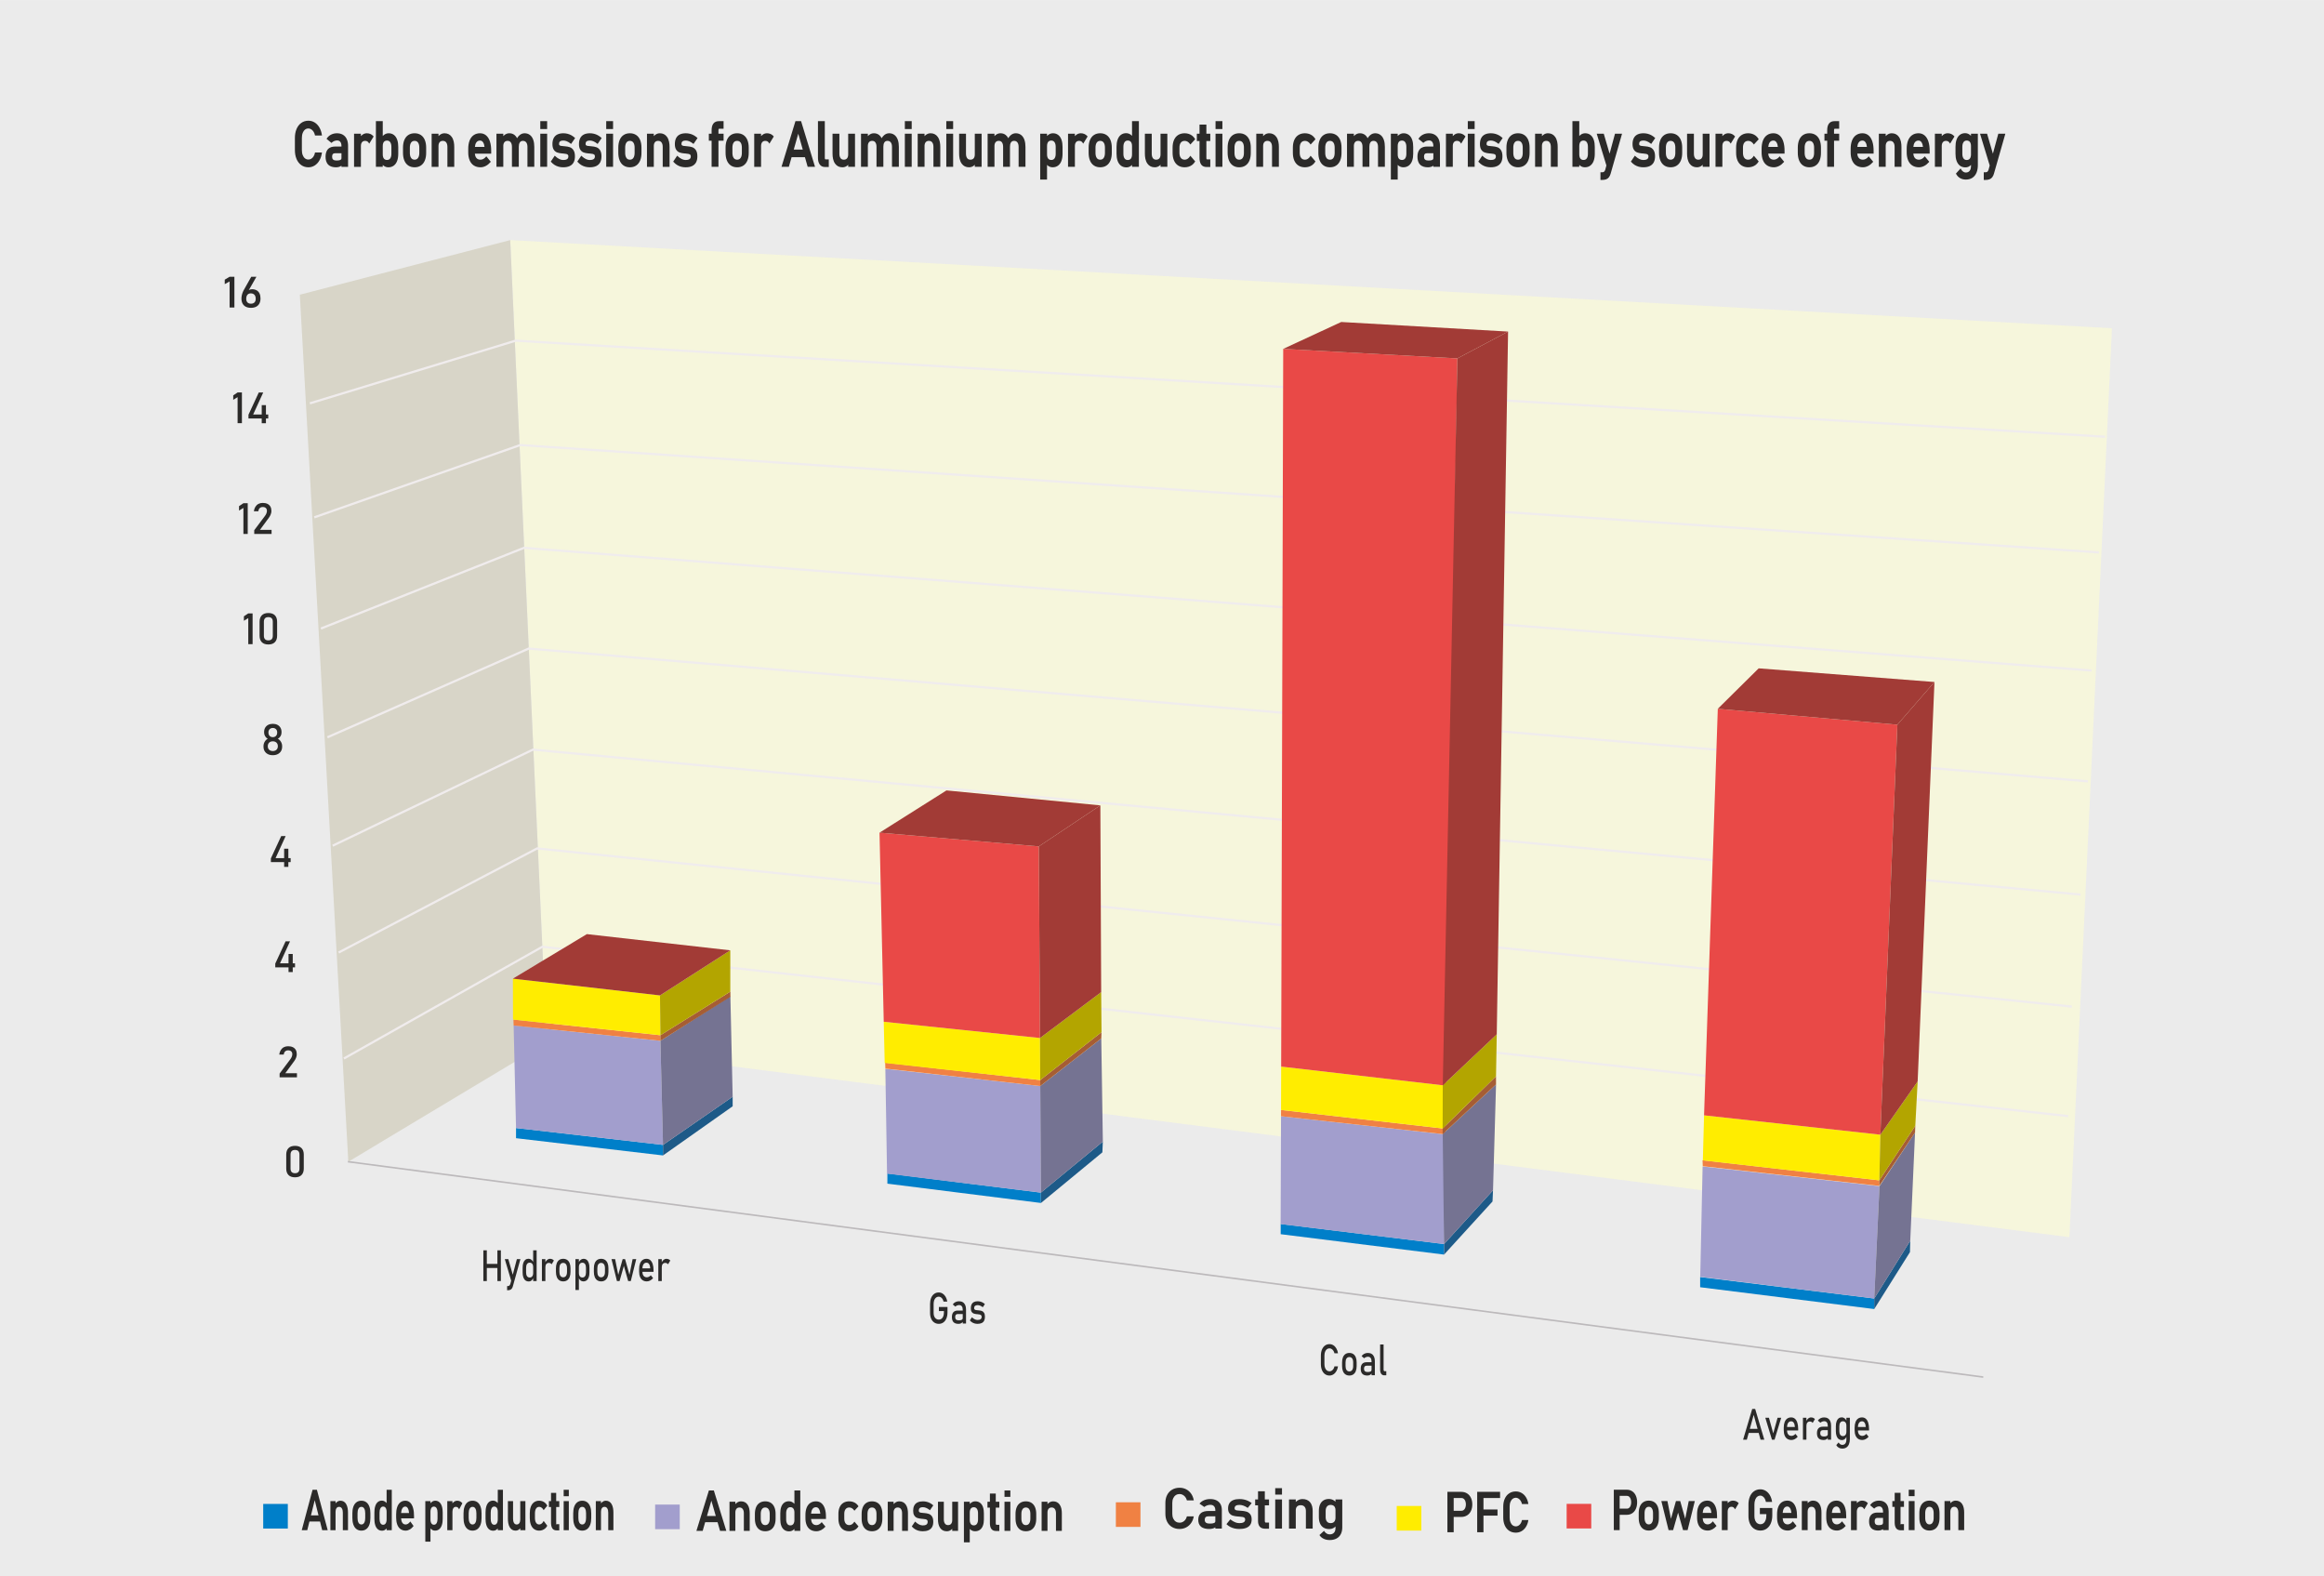 <?xml version="1.0" encoding="UTF-8"?>
<!DOCTYPE svg PUBLIC "-//W3C//DTD SVG 1.1//EN" "http://www.w3.org/Graphics/SVG/1.1/DTD/svg11.dtd">
<!-- Creator: CorelDRAW 2020 (64-Bit) -->
<svg xmlns="http://www.w3.org/2000/svg" xml:space="preserve" width="3511px" height="2381px" version="1.1" style="shape-rendering:geometricPrecision; text-rendering:geometricPrecision; image-rendering:optimizeQuality; fill-rule:evenodd; clip-rule:evenodd"
viewBox="0 0 3515.92 2384.13"
 xmlns:xlink="http://www.w3.org/1999/xlink"
 xmlns:xodm="http://www.corel.com/coreldraw/odm/2003">
 <defs>
  <style type="text/css">
   <![CDATA[
    .str0 {stroke:#F0ECED;stroke-width:3.34;stroke-miterlimit:22.926}
    .str1 {stroke:#BCB9BB;stroke-width:2.37;stroke-miterlimit:22.926}
    .fil3 {fill:none}
    .fil5 {fill:#2B2A29}
    .fil9 {fill:#FFED00}
    .fil14 {fill:#B3A500}
    .fil8 {fill:#F08143}
    .fil13 {fill:#A65D34}
    .fil15 {fill:#A23B36}
    .fil10 {fill:#E94947}
    .fil12 {fill:#757392}
    .fil7 {fill:#A29ECD}
    .fil6 {fill:#007FC9}
    .fil11 {fill:#1D5A88}
    .fil2 {fill:#D8D5C8}
    .fil0 {fill:#EBEBEB}
    .fil1 {fill:#F6F6DC}
    .fil4 {fill:#2B2A29;fill-rule:nonzero}
   ]]>
  </style>
 </defs>
 <g id="Слой_x0020_2">
  <rect class="fil0" width="3515.92" height="2384.13"/>
  <polygon class="fil1" points="771.92,363.05 3195.1,496.39 3130.72,1871.21 827.1,1576.93 "/>
  <polygon class="fil2" points="453.6,445.65 771.92,363.05 827.1,1576.93 526.97,1757.09 "/>
  <path class="fil3 str0" d="M468.83 609.96l311.44 -94.83 2404.46 145.36m-2709.27 121.91l311.71 -109.37 2388.25 162.46m-2689.89 115.11l307.21 -122.05 2371.52 185.66m-2668.92 100.9l304.56 -134.22 2358.77 200.86m-2655.38 97.33l302.98 -145.31 2341.23 219.26m-2635.2 87.66l300.34 -157.48 2321.83 239.23m-2614.21 78.52l300.25 -169 2308.37 256.16"/>
  <path class="fil4" d="M446.3 1780.64c-4.35,0 -7.64,-1.15 -9.89,-3.48 -2.25,-2.33 -3.38,-5.57 -3.38,-9.73l0 -21.15c0,-4.17 1.13,-7.42 3.39,-9.74 2.26,-2.31 5.56,-3.47 9.88,-3.47 4.36,0 7.65,1.16 9.9,3.46 2.25,2.31 3.38,5.56 3.38,9.75l0 21.15c0,4.18 -1.13,7.43 -3.39,9.74 -2.26,2.32 -5.56,3.47 -9.89,3.47zm0 -6.2c2.3,0 4.01,-0.61 5.11,-1.81 1.09,-1.2 1.64,-2.94 1.64,-5.2l0 -21.15c0,-2.26 -0.54,-3.98 -1.63,-5.2 -1.09,-1.2 -2.8,-1.8 -5.12,-1.8 -2.33,0 -4.03,0.6 -5.11,1.8 -1.09,1.22 -1.64,2.94 -1.64,5.2l0 21.15c0,2.26 0.55,4 1.65,5.2 1.1,1.2 2.8,1.81 5.1,1.81z"/>
  <path class="fil4" d="M423.02 1623.7l16.21 -21.62c0.94,-1.23 1.67,-2.52 2.19,-3.85 0.53,-1.33 0.79,-2.58 0.79,-3.72l0 -0.07c0,-1.86 -0.55,-3.3 -1.64,-4.32 -1.08,-1.03 -2.63,-1.53 -4.63,-1.53 -1.9,0 -3.44,0.55 -4.61,1.67 -1.17,1.12 -1.88,2.71 -2.15,4.75l0 0.03 -6.74 0 0 -0.03c0.38,-2.67 1.16,-4.94 2.36,-6.83 1.17,-1.88 2.7,-3.33 4.58,-4.31 1.88,-0.99 4.04,-1.49 6.5,-1.49 2.77,0 5.13,0.48 7.09,1.43 1.97,0.95 3.47,2.32 4.48,4.13 1.03,1.82 1.54,4 1.54,6.57l0 0.03c0,1.64 -0.34,3.35 -1.03,5.14 -0.67,1.79 -1.62,3.52 -2.85,5.19l-13.46 18.3 17.59 0 0 6.2 -26.22 0 0 -5.67z"/>
  <path class="fil4" d="M416.45 1457.4l15.61 -33.68 6.72 0 -15.23 33.3 22.8 0 0 6.05 -29.9 0 0 -5.67zm20.06 -14.56l6.36 0 0 27.39 -6.36 0 0 -27.39z"/>
  <path class="fil4" d="M409.82 1298.23l15.61 -33.69 6.71 0 -15.23 33.31 22.81 0 0 6.04 -29.9 0 0 -5.66zm20.05 -14.56l6.37 0 0 27.39 -6.37 0 0 -27.39z"/>
  <path class="fil4" d="M412.74 1142.19c-2.82,0 -5.3,-0.53 -7.43,-1.6 -2.12,-1.06 -3.77,-2.57 -4.94,-4.52 -1.16,-1.96 -1.74,-4.22 -1.74,-6.8l0 -0.77c0,-2.32 0.58,-4.51 1.74,-6.56 1.17,-2.04 2.72,-3.59 4.65,-4.63 -1.64,-0.89 -2.96,-2.19 -3.94,-3.89 -1,-1.7 -1.5,-3.48 -1.5,-5.36l0 -1.12c0,-2.43 0.55,-4.56 1.64,-6.41 1.08,-1.84 2.62,-3.28 4.61,-4.29 1.98,-1.01 4.28,-1.52 6.91,-1.52 2.62,0 4.92,0.51 6.9,1.52 1.99,1.01 3.53,2.45 4.61,4.29 1.09,1.85 1.64,3.98 1.64,6.41l0 1.12c0,1.92 -0.52,3.73 -1.53,5.41 -1.01,1.68 -2.35,2.97 -4.01,3.84 1.97,1.06 3.54,2.61 4.72,4.65 1.18,2.03 1.77,4.22 1.77,6.54l0 0.77c0,2.58 -0.58,4.84 -1.74,6.8 -1.17,1.95 -2.81,3.46 -4.95,4.52 -2.13,1.07 -4.6,1.6 -7.41,1.6zm0 -6.26c1.51,0 2.84,-0.31 4,-0.9 1.14,-0.6 2.04,-1.44 2.66,-2.51 0.63,-1.08 0.95,-2.32 0.95,-3.73l0 -0.45c0,-1.42 -0.32,-2.68 -0.95,-3.76 -0.62,-1.08 -1.52,-1.91 -2.66,-2.51 -1.16,-0.6 -2.49,-0.89 -4,-0.89 -1.52,0 -2.85,0.29 -4.01,0.89 -1.14,0.6 -2.04,1.44 -2.66,2.53 -0.63,1.09 -0.95,2.34 -0.95,3.77l0 0.48c0,1.41 0.32,2.64 0.95,3.71 0.62,1.07 1.52,1.89 2.66,2.48 1.16,0.59 2.49,0.89 4.01,0.89zm0 -21.02c1.3,0 2.45,-0.28 3.45,-0.85 1,-0.57 1.78,-1.37 2.34,-2.42 0.55,-1.04 0.83,-2.24 0.83,-3.61l0 -0.45c0,-1.3 -0.28,-2.45 -0.83,-3.45 -0.56,-1 -1.34,-1.78 -2.34,-2.32 -1,-0.55 -2.15,-0.81 -3.45,-0.81 -1.31,0 -2.46,0.26 -3.46,0.81 -1.01,0.54 -1.78,1.32 -2.34,2.32 -0.55,1 -0.83,2.16 -0.83,3.49l0 0.48c0,1.34 0.28,2.53 0.83,3.57 0.56,1.02 1.33,1.82 2.34,2.39 1,0.57 2.15,0.85 3.46,0.85z"/>
  <path class="fil4" d="M382.14 974.22l-6.53 0 0 -39.41 -6.62 4.06 0 -6.75 6.62 -4.42 6.53 0 0 46.52zm23.83 0.48c-4.35,0 -7.65,-1.16 -9.9,-3.49 -2.25,-2.32 -3.37,-5.57 -3.37,-9.73l0 -21.14c0,-4.18 1.12,-7.43 3.39,-9.74 2.26,-2.32 5.55,-3.48 9.88,-3.48 4.35,0 7.65,1.16 9.9,3.46 2.25,2.31 3.37,5.56 3.37,9.76l0 21.14c0,4.19 -1.12,7.43 -3.38,9.74 -2.26,2.32 -5.56,3.48 -9.89,3.48zm0 -6.21c2.3,0 4,-0.61 5.1,-1.81 1.1,-1.2 1.64,-2.94 1.64,-5.2l0 -21.14c0,-2.27 -0.53,-3.99 -1.62,-5.2 -1.1,-1.2 -2.8,-1.8 -5.12,-1.8 -2.33,0 -4.03,0.6 -5.11,1.8 -1.1,1.21 -1.64,2.93 -1.64,5.2l0 21.14c0,2.26 0.54,4 1.65,5.2 1.1,1.2 2.79,1.81 5.1,1.81z"/>
  <path class="fil4" d="M374.78 807.56l-6.54 0 0 -39.4 -6.61 4.06 0 -6.75 6.61 -4.42 6.54 0 0 46.51zm9.84 -5.66l16.22 -21.62c0.94,-1.24 1.67,-2.53 2.19,-3.86 0.53,-1.33 0.79,-2.58 0.79,-3.72l0 -0.07c0,-1.85 -0.55,-3.29 -1.64,-4.32 -1.08,-1.03 -2.63,-1.53 -4.63,-1.53 -1.9,0 -3.44,0.56 -4.61,1.67 -1.18,1.13 -1.88,2.71 -2.15,4.75l0 0.03 -6.74 0 0 -0.03c0.38,-2.66 1.16,-4.93 2.35,-6.82 1.18,-1.89 2.71,-3.33 4.59,-4.32 1.88,-0.99 4.04,-1.49 6.5,-1.49 2.77,0 5.13,0.48 7.09,1.43 1.97,0.95 3.46,2.32 4.48,4.14 1.03,1.81 1.54,3.99 1.54,6.56l0 0.03c0,1.64 -0.34,3.35 -1.03,5.15 -0.67,1.79 -1.62,3.51 -2.85,5.18l-13.46 18.3 17.59 0 0 6.2 -26.23 0 0 -5.66z"/>
  <path class="fil4" d="M365.99 640.01l-6.53 0 0 -39.4 -6.61 4.06 0 -6.75 6.61 -4.42 6.53 0 0 46.51zm9.92 -12.79l15.61 -33.69 6.72 0 -15.24 33.31 22.81 0 0 6.04 -29.9 0 0 -5.66zm20.05 -14.56l6.37 0 0 27.39 -6.37 0 0 -27.39z"/>
  <path class="fil4" d="M354.62 465.02l-7.26 0 0 -39.41 -7.36 4.06 0 -6.74 7.36 -4.42 7.26 0 0 46.51zm25.06 0.48c-3.04,0 -5.63,-0.55 -7.79,-1.65 -2.15,-1.1 -3.79,-2.7 -4.92,-4.79 -1.13,-2.11 -1.69,-4.64 -1.69,-7.6l0 -0.04c0,-1.72 0.22,-3.53 0.67,-5.43 0.45,-1.9 1.11,-3.77 1.95,-5.6 0.15,-0.32 0.31,-0.64 0.47,-0.94 0.17,-0.32 0.34,-0.61 0.49,-0.92l11.24 -20.02 7.83 0 -13.19 23.19 0.04 -1.15c0.59,-1.01 1.45,-1.78 2.59,-2.34 1.13,-0.55 2.46,-0.83 3.98,-0.83 2.67,0 4.98,0.55 6.89,1.63 1.92,1.09 3.38,2.67 4.39,4.75 0.99,2.08 1.49,4.58 1.49,7.5l0 0.03c0,2.99 -0.57,5.55 -1.7,7.68 -1.12,2.14 -2.77,3.75 -4.94,4.87 -2.17,1.1 -4.77,1.66 -7.8,1.66zm0 -6.27c2.3,0 4.07,-0.64 5.31,-1.92 1.25,-1.28 1.87,-3.1 1.87,-5.47l0 -0.03c0,-2.6 -0.65,-4.61 -1.95,-6.03 -1.31,-1.42 -3.17,-2.13 -5.58,-2.13 -2.17,0 -3.84,0.71 -5.02,2.14 -1.19,1.43 -1.78,3.45 -1.78,6.05l0 0.03c0,2.37 0.62,4.18 1.87,5.45 1.25,1.28 3.01,1.91 5.28,1.91z"/>
  <path class="fil4" d="M752.5 1891.07l5.26 0 0 46.52 -5.26 0 0 -46.52zm-21.25 0l5.25 0 0 46.52 -5.25 0 0 -46.52zm3.26 20.51l20.78 0 0 6.2 -20.78 0 0 -6.2zm52.81 -7.2l-11.37 40.98c-0.41,1.52 -0.95,2.71 -1.63,3.59 -0.66,0.9 -1.49,1.53 -2.46,1.91 -0.98,0.39 -2.18,0.58 -3.61,0.58l-1.05 0 0 -6.28 1.05 0c0.98,0 1.76,-0.24 2.33,-0.73 0.58,-0.49 1.08,-1.33 1.5,-2.52l9.89 -37.53 5.35 0zm-23.64 0l5.35 0 8.2 28.86 -2.91 7.07 -10.64 -35.93zm42.94 -13.31l5.25 0 0 46.52 -5.25 0 0 -46.52zm-6.71 47.09c-1.96,0 -3.63,-0.53 -5.01,-1.58 -1.38,-1.06 -2.43,-2.6 -3.15,-4.63 -0.72,-2.02 -1.08,-4.45 -1.08,-7.29l0 -7.32c0,-2.86 0.35,-5.3 1.05,-7.32 0.71,-2.03 1.74,-3.57 3.08,-4.63 1.34,-1.05 2.96,-1.59 4.85,-1.59 1.58,0 3.03,0.52 4.34,1.54 1.31,1.03 2.37,2.46 3.18,4.32l-0.55 6.78c0,-1.4 -0.2,-2.61 -0.61,-3.62 -0.42,-0.99 -1.01,-1.76 -1.79,-2.28 -0.78,-0.52 -1.73,-0.79 -2.84,-0.79 -1.74,0 -3.08,0.68 -4.03,2.02 -0.95,1.35 -1.43,3.24 -1.43,5.66l0 7.23c0,2.41 0.48,4.27 1.43,5.59 0.95,1.31 2.29,1.96 4.03,1.96 1.11,0 2.06,-0.27 2.84,-0.81 0.78,-0.55 1.37,-1.34 1.79,-2.35 0.41,-1.03 0.61,-2.25 0.61,-3.68l0.36 7c-0.53,1.64 -1.39,3.02 -2.61,4.12 -1.21,1.12 -2.69,1.67 -4.46,1.67zm19.94 -33.78l5.24 0 0 33.21 -5.24 0 0 -33.21zm14.7 7.87c-0.47,-0.7 -1.06,-1.24 -1.76,-1.6 -0.7,-0.36 -1.51,-0.55 -2.44,-0.55 -1.66,0 -2.95,0.58 -3.88,1.72 -0.91,1.14 -1.38,2.73 -1.38,4.75l-0.53 -6.4c0.82,-1.98 1.89,-3.53 3.19,-4.62 1.31,-1.1 2.75,-1.65 4.32,-1.65 1.22,0 2.33,0.22 3.31,0.66 0.99,0.43 1.85,1.08 2.58,1.93l-3.41 5.76zm17.52 25.82c-2.32,0 -4.3,-0.57 -5.95,-1.7 -1.64,-1.13 -2.9,-2.78 -3.77,-4.94 -0.86,-2.16 -1.29,-4.77 -1.29,-7.82l0 -5.41c0,-3.01 0.43,-5.58 1.29,-7.73 0.87,-2.13 2.13,-3.77 3.77,-4.89 1.65,-1.12 3.63,-1.68 5.95,-1.68 2.31,0 4.3,0.56 5.95,1.68 1.64,1.12 2.9,2.76 3.77,4.89 0.86,2.15 1.3,4.72 1.3,7.73l0 5.5c0,3.03 -0.44,5.62 -1.3,7.76 -0.87,2.14 -2.13,3.78 -3.77,4.91 -1.65,1.13 -3.64,1.7 -5.95,1.7zm0 -6.21c1.84,0 3.25,-0.72 4.26,-2.15 1,-1.43 1.5,-3.43 1.5,-6.01l0 -5.5c0,-2.58 -0.5,-4.57 -1.5,-5.98 -1.01,-1.41 -2.42,-2.12 -4.26,-2.12 -1.84,0 -3.26,0.71 -4.26,2.12 -1,1.41 -1.5,3.4 -1.5,5.98l0 5.5c0,2.58 0.5,4.58 1.5,6.01 1,1.43 2.42,2.15 4.26,2.15zm18.48 -27.48l5.25 0 0 46.7 -5.25 0 0 -46.7zm11.97 33.69c-1.66,0 -3.11,-0.5 -4.35,-1.49 -1.24,-0.99 -2.15,-2.4 -2.73,-4.21l0.36 -6.94c0,1.43 0.21,2.65 0.62,3.65 0.41,0.99 1,1.77 1.78,2.3 0.78,0.53 1.73,0.8 2.85,0.8 1.73,0 3.07,-0.65 4.03,-1.96 0.95,-1.31 1.42,-3.17 1.42,-5.56l0 -7.2c0,-2.42 -0.47,-4.31 -1.42,-5.65 -0.96,-1.35 -2.3,-2.02 -4.03,-2.02 -1.12,0 -2.07,0.26 -2.85,0.76 -0.78,0.51 -1.37,1.27 -1.78,2.26 -0.41,1 -0.62,2.18 -0.62,3.57l-0.54 -6.4c0.81,-1.94 1.86,-3.44 3.16,-4.5 1.31,-1.05 2.76,-1.58 4.35,-1.58 1.89,0 3.51,0.53 4.86,1.58 1.34,1.06 2.37,2.6 3.07,4.62 0.71,2.03 1.06,4.48 1.06,7.33l0 7.23c0,2.82 -0.36,5.23 -1.08,7.24 -0.72,2 -1.78,3.52 -3.18,4.58 -1.38,1.06 -3.04,1.59 -4.98,1.59zm26.95 0c-2.32,0 -4.3,-0.57 -5.95,-1.7 -1.64,-1.13 -2.91,-2.78 -3.77,-4.94 -0.87,-2.16 -1.3,-4.77 -1.3,-7.82l0 -5.41c0,-3.01 0.43,-5.58 1.3,-7.73 0.86,-2.13 2.13,-3.77 3.77,-4.89 1.65,-1.12 3.63,-1.68 5.95,-1.68 2.3,0 4.29,0.56 5.94,1.68 1.65,1.12 2.9,2.76 3.77,4.89 0.86,2.15 1.3,4.72 1.3,7.73l0 5.5c0,3.03 -0.44,5.62 -1.3,7.76 -0.87,2.14 -2.12,3.78 -3.77,4.91 -1.65,1.13 -3.64,1.7 -5.94,1.7zm0 -6.21c1.83,0 3.25,-0.72 4.26,-2.15 1,-1.43 1.5,-3.43 1.5,-6.01l0 -5.5c0,-2.58 -0.5,-4.57 -1.5,-5.98 -1.01,-1.41 -2.43,-2.12 -4.26,-2.12 -1.84,0 -3.26,0.71 -4.27,2.12 -1,1.41 -1.5,3.4 -1.5,5.98l0 5.5c0,2.58 0.5,4.58 1.5,6.01 1.01,1.43 2.43,2.15 4.27,2.15zm15.64 -27.48l5.48 0 4.74 23.71 6.66 -23.71 3.66 0 6.66 23.71 4.74 -23.71 5.48 0 -8.24 33.21 -3.96 0 -6.51 -22.94 -6.51 22.94 -3.96 0 -8.24 -33.21zm53.5 33.69c-2.47,0 -4.58,-0.58 -6.33,-1.73 -1.75,-1.16 -3.08,-2.85 -4,-5.08 -0.92,-2.22 -1.38,-4.91 -1.38,-8.06l0 -3.75c0,-3.29 0.44,-6.09 1.33,-8.42 0.88,-2.32 2.16,-4.09 3.85,-5.3 1.68,-1.22 3.7,-1.83 6.07,-1.83 2.23,0 4.13,0.7 5.72,2.08 1.57,1.38 2.77,3.39 3.61,6.01 0.83,2.62 1.24,5.78 1.24,9.45l0 2.17 -18 0 0 -5.25 13.01 0 0 0c-0.15,-2.71 -0.72,-4.82 -1.68,-6.31 -0.97,-1.51 -2.27,-2.26 -3.9,-2.26 -1.99,0 -3.54,0.81 -4.62,2.43 -1.09,1.62 -1.64,3.91 -1.64,6.88l0 4.22c0,2.75 0.59,4.87 1.75,6.33 1.17,1.47 2.83,2.21 4.97,2.21 1.07,0 2.12,-0.27 3.16,-0.8 1.05,-0.53 1.99,-1.28 2.82,-2.24l0 0 3.44 4.29 0 0c-1.32,1.57 -2.8,2.79 -4.45,3.66 -1.65,0.86 -3.31,1.3 -4.97,1.3zm17.33 -33.69l5.24 0 0 33.21 -5.24 0 0 -33.21zm14.69 7.87c-0.46,-0.7 -1.05,-1.24 -1.76,-1.6 -0.7,-0.36 -1.51,-0.55 -2.44,-0.55 -1.66,0 -2.95,0.58 -3.87,1.72 -0.92,1.14 -1.38,2.73 -1.38,4.75l-0.54 -6.4c0.83,-1.98 1.89,-3.53 3.19,-4.62 1.31,-1.1 2.75,-1.65 4.32,-1.65 1.22,0 2.33,0.22 3.31,0.66 0.99,0.43 1.85,1.08 2.59,1.93l-3.42 5.76z"/>
  <path class="fil5" d="M487.46 2314.44l8.34 0 -16.35 -61.13 -6.59 0 -16.36 61.13 8.34 0 3.27 -13.12 16.08 0 3.27 13.12zm-5.59 -22.43l-11.44 0 5.71 -22.96 5.73 22.96zm25.78 -21.59l-7.8 0 0 44.02 7.8 0 0 -27.81c0,-1.93 0.33,-4.08 1.52,-5.67 0.97,-1.3 2.25,-1.85 3.86,-1.85 1.74,0 3.03,0.7 4.01,2.11 1.3,1.88 1.61,4.45 1.61,6.69l0 26.53 7.81 0 0 -26.58c0,-4.35 -0.54,-9.33 -2.85,-13.12 -1.94,-3.19 -4.79,-4.93 -8.58,-4.93 -2.22,0 -4.14,0.85 -5.77,2.32 -0.16,0.15 -0.32,0.3 -0.47,0.46l-1.14 1.14 0 -3.31zm39.08 44.64c2.73,0 5.31,-0.71 7.49,-2.37 2.21,-1.68 3.66,-4.03 4.6,-6.61 1.17,-3.22 1.54,-6.75 1.54,-10.16l0 -7.06c0,-3.39 -0.37,-6.91 -1.54,-10.11 -0.94,-2.58 -2.39,-4.93 -4.6,-6.59 -2.19,-1.66 -4.76,-2.35 -7.49,-2.35 -2.74,0 -5.3,0.69 -7.5,2.35 -2.21,1.66 -3.66,4.02 -4.6,6.59 -1.17,3.21 -1.54,6.71 -1.54,10.11l0 6.95c0,3.43 0.37,6.98 1.54,10.22 0.94,2.59 2.38,4.97 4.6,6.66 2.19,1.67 4.76,2.37 7.5,2.37zm0 -9.3c-1.87,0 -3.19,-0.85 -4.17,-2.39 -1.34,-2.13 -1.65,-4.98 -1.65,-7.45l0 -7.06c0,-2.45 0.3,-5.31 1.65,-7.4 0.98,-1.54 2.32,-2.35 4.17,-2.35 1.85,0 3.18,0.81 4.16,2.35 1.35,2.09 1.65,4.96 1.65,7.4l0 7.06c0,2.47 -0.31,5.33 -1.65,7.45 -0.98,1.54 -2.3,2.39 -4.16,2.39zm38.16 8.68l7.82 0 0 -61.13 -7.82 0 0 20.04 -1.12 -1.08c-0.14,-0.13 -0.28,-0.26 -0.43,-0.39 -1.61,-1.4 -3.51,-2.2 -5.67,-2.2 -2.35,0 -4.49,0.72 -6.27,2.26 -1.88,1.63 -3.03,3.9 -3.76,6.24 -0.96,3.06 -1.24,6.37 -1.24,9.57l0 9.41c0,3.18 0.3,6.48 1.27,9.53 0.76,2.36 1.94,4.62 3.86,6.24 1.84,1.55 4.04,2.26 6.44,2.26 2.24,0 4.2,-0.77 5.79,-2.35l1.13 -1.12 0 2.72zm0 -16.2c0,1.48 -0.17,2.99 -0.68,4.39 -0.38,1.04 -0.97,2.03 -1.86,2.72 -0.78,0.61 -1.69,0.86 -2.68,0.86 -1.72,0 -2.97,-0.73 -3.9,-2.16 -1.27,-1.95 -1.56,-4.62 -1.56,-6.89l0 -9.3c0,-2.3 0.3,-5 1.57,-6.98 0.92,-1.44 2.15,-2.22 3.89,-2.22 0.99,0 1.9,0.23 2.69,0.82 0.89,0.66 1.47,1.61 1.85,2.64 0.51,1.36 0.68,2.85 0.68,4.3l0 11.82zm41.47 -1.77l0 -3.46c0,-4.09 -0.33,-8.32 -1.47,-12.28 -0.83,-2.91 -2.15,-5.86 -4.35,-8 -2.02,-1.96 -4.49,-2.92 -7.31,-2.92 -2.82,0 -5.44,0.78 -7.65,2.55 -2.29,1.82 -3.74,4.38 -4.68,7.11 -1.2,3.5 -1.57,7.31 -1.57,10.99l0 4.81c0,3.55 0.39,7.21 1.64,10.56 0.99,2.68 2.53,5.12 4.87,6.83 2.33,1.7 5.07,2.4 7.93,2.4 2.24,0 4.35,-0.69 6.27,-1.81 2.13,-1.23 3.92,-2.94 5.4,-4.9l0.24 -0.32 -4.95 -6.85 -0.77 0.99c-0.83,1.07 -1.84,2.01 -3.03,2.68 -0.97,0.54 -2.03,0.91 -3.16,0.91 -2.11,0 -3.77,-0.78 -5,-2.5 -1.24,-1.73 -1.71,-3.99 -1.86,-6.08l-0.05 -0.71 19.5 0zm-19.43 -8.79c0.17,-2.12 0.62,-4.41 1.73,-6.24 1.05,-1.73 2.49,-2.74 4.57,-2.74 1.76,0 2.91,1.08 3.74,2.51 1.1,1.89 1.57,4.29 1.78,6.46l0.07 0.72 -11.95 0 0.06 -0.71zm44.31 -17.26l-7.8 0 0 61.37 7.8 0 0 -20 1.11 1.01c0.04,0.04 0.09,0.08 0.13,0.12 1.61,1.43 3.53,2.14 5.69,2.14 2.4,0 4.58,-0.7 6.42,-2.25 1.92,-1.62 3.12,-3.84 3.88,-6.19 0.98,-3.03 1.28,-6.3 1.28,-9.46l0 -9.3c0,-3.19 -0.29,-6.5 -1.25,-9.57 -0.73,-2.34 -1.89,-4.59 -3.76,-6.22 -1.78,-1.56 -3.92,-2.26 -6.28,-2.26 -2.18,0 -4.08,0.82 -5.69,2.27 -0.14,0.12 -0.27,0.24 -0.4,0.37l-1.13 1.13 0 -3.16zm0 15.93c0,-1.44 0.19,-2.9 0.69,-4.25 0.38,-1 0.94,-1.96 1.82,-2.6 0.81,-0.58 1.74,-0.8 2.72,-0.8 1.74,0 2.98,0.79 3.9,2.22 1.27,1.98 1.56,4.68 1.56,6.99l0 9.25c0,2.26 -0.29,4.92 -1.56,6.85 -0.93,1.42 -2.18,2.15 -3.9,2.15 -0.99,0 -1.91,-0.23 -2.7,-0.83 -0.89,-0.66 -1.46,-1.64 -1.84,-2.67 -0.51,-1.37 -0.69,-2.87 -0.69,-4.34l0 -11.97zm33.24 -15.93l-7.8 0 0 44.02 7.8 0 0 -27.81c0,-1.93 0.33,-4.06 1.49,-5.66 0.93,-1.28 2.17,-1.86 3.74,-1.86 0.83,0 1.61,0.16 2.33,0.57 0.75,0.43 1.32,1.06 1.75,1.8l0.83 1.4 4.88 -9.14 -0.22 -0.28c-0.89,-1.14 -1.97,-2.07 -3.27,-2.71 -1.35,-0.66 -2.81,-0.94 -4.3,-0.94 -2.2,0 -4.09,0.88 -5.68,2.36 -0.14,0.13 -0.27,0.26 -0.41,0.4l-1.14 1.18 0 -3.33zm30.42 44.64c2.73,0 5.31,-0.71 7.5,-2.37 2.21,-1.68 3.65,-4.03 4.6,-6.61 1.17,-3.22 1.53,-6.75 1.53,-10.16l0 -7.06c0,-3.39 -0.37,-6.91 -1.53,-10.11 -0.94,-2.58 -2.39,-4.93 -4.6,-6.59 -2.2,-1.66 -4.77,-2.35 -7.5,-2.35 -2.74,0 -5.3,0.69 -7.5,2.35 -2.21,1.66 -3.66,4.02 -4.6,6.59 -1.17,3.2 -1.54,6.71 -1.54,10.11l0 6.95c0,3.43 0.37,6.98 1.54,10.22 0.94,2.59 2.38,4.97 4.6,6.66 2.19,1.67 4.76,2.37 7.5,2.37zm0 -9.3c-1.86,0 -3.19,-0.84 -4.16,-2.39 -1.35,-2.13 -1.66,-4.98 -1.66,-7.45l0 -7.06c0,-2.45 0.31,-5.31 1.66,-7.4 0.98,-1.54 2.31,-2.35 4.16,-2.35 1.85,0 3.18,0.81 4.16,2.35 1.35,2.09 1.66,4.96 1.66,7.4l0 7.06c0,2.46 -0.31,5.33 -1.66,7.45 -0.97,1.54 -2.29,2.39 -4.16,2.39zm38.17 8.68l7.81 0 0 -61.13 -7.81 0 0 20.04 -1.12 -1.07c-0.14,-0.14 -0.29,-0.27 -0.43,-0.4 -1.62,-1.4 -3.52,-2.2 -5.68,-2.2 -2.35,0 -4.49,0.72 -6.26,2.26 -1.88,1.63 -3.03,3.9 -3.77,6.24 -0.96,3.06 -1.24,6.37 -1.24,9.57l0 9.41c0,3.18 0.3,6.48 1.28,9.53 0.76,2.36 1.94,4.62 3.85,6.24 1.84,1.56 4.05,2.26 6.45,2.26 2.24,0 4.2,-0.77 5.79,-2.35l1.13 -1.12 0 2.72zm0 -16.2c0,1.48 -0.18,2.99 -0.69,4.39 -0.38,1.04 -0.96,2.03 -1.85,2.72 -0.79,0.62 -1.69,0.86 -2.68,0.86 -1.73,0 -2.97,-0.73 -3.91,-2.16 -1.27,-1.95 -1.55,-4.62 -1.55,-6.89l0 -9.3c0,-2.3 0.29,-5 1.56,-6.98 0.92,-1.44 2.15,-2.22 3.9,-2.22 0.98,0 1.9,0.23 2.69,0.82 0.88,0.66 1.47,1.62 1.85,2.64 0.5,1.36 0.68,2.85 0.68,4.3l0 11.82zm34.01 16.2l7.78 0 0 -44.02 -7.78 0 0 27.73c0,1.95 -0.32,4.16 -1.52,5.75 -0.98,1.3 -2.26,1.86 -3.88,1.86 -1.7,0 -2.96,-0.7 -3.91,-2.1 -1.25,-1.86 -1.56,-4.42 -1.56,-6.62l0 -26.62 -7.81 0 0 26.62c0,4.36 0.56,9.31 2.87,13.08 1.98,3.23 4.91,4.94 8.71,4.94 2.3,0 4.31,-0.76 5.98,-2.42l1.12 -1.12 0 2.92zm40.85 -6.8l-5.44 -7.24 -0.69 1.18c-0.72,1.23 -1.63,2.35 -2.82,3.15 -0.95,0.64 -1.99,1.03 -3.14,1.03 -2,0 -3.56,-0.76 -4.71,-2.41 -1.46,-2.11 -1.82,-4.99 -1.82,-7.5l0 -7.03c0,-2.47 0.36,-5.28 1.83,-7.34 1.16,-1.62 2.71,-2.37 4.7,-2.37 1.14,0 2.18,0.36 3.13,0.96 1.18,0.73 2.1,1.78 2.84,2.94l0.69 1.08 5.44 -6.73 -0.16 -0.31c-0.77,-1.46 -1.75,-2.78 -2.98,-3.88 -1.22,-1.09 -2.6,-1.93 -4.12,-2.5 -1.59,-0.59 -3.24,-0.86 -4.93,-0.86 -2.82,0 -5.51,0.68 -7.82,2.34 -2.29,1.65 -3.82,3.96 -4.82,6.57 -1.23,3.19 -1.62,6.7 -1.62,10.1l0 7.03c0,3.43 0.39,6.98 1.62,10.2 1,2.64 2.52,4.98 4.82,6.65 2.3,1.67 5,2.36 7.82,2.36 1.67,0 3.32,-0.28 4.89,-0.85 1.52,-0.56 2.91,-1.37 4.12,-2.44 1.23,-1.09 2.23,-2.39 3.01,-3.84l0.16 -0.29zm18.19 7.01l0 -9.31 -5.59 0 1.11 -0.89c-0.17,-0.54 -0.2,-1.18 -0.2,-1.69l0 -23.44 4.68 0 0 -8.9 -4.68 0 0 -12.42 -7.81 0 0 12.42 -3.2 0 0 8.9 3.2 0 0 23.35c0,2.85 0.31,6.25 1.82,8.73 1.4,2.29 3.65,3.25 6.29,3.25l4.38 0zm-4.3 -9.74c0,0 0,0 0,0 0,0 0,0 0,0zm10.94 -51.6l0 9.72 7.8 0 0 -9.72 -7.8 0zm0 17.11l0 44.02 7.8 0 0 -44.02 -7.8 0zm28.07 44.64c2.73,0 5.32,-0.71 7.5,-2.37 2.21,-1.68 3.66,-4.03 4.6,-6.61 1.17,-3.22 1.54,-6.75 1.54,-10.16l0 -7.06c0,-3.39 -0.37,-6.91 -1.54,-10.11 -0.94,-2.58 -2.39,-4.92 -4.6,-6.59 -2.19,-1.66 -4.77,-2.35 -7.5,-2.35 -2.73,0 -5.3,0.69 -7.49,2.35 -2.21,1.66 -3.66,4.02 -4.6,6.59 -1.17,3.2 -1.54,6.71 -1.54,10.11l0 6.95c0,3.43 0.37,6.98 1.54,10.22 0.93,2.59 2.38,4.97 4.6,6.66 2.19,1.67 4.76,2.37 7.49,2.37zm0 -9.3c-1.86,0 -3.18,-0.85 -4.16,-2.39 -1.34,-2.13 -1.65,-4.98 -1.65,-7.45l0 -7.06c0,-2.45 0.3,-5.31 1.65,-7.4 0.98,-1.54 2.31,-2.35 4.16,-2.35 1.86,0 3.18,0.81 4.17,2.35 1.35,2.09 1.65,4.96 1.65,7.4l0 7.06c0,2.47 -0.31,5.33 -1.65,7.45 -0.98,1.54 -2.3,2.39 -4.17,2.39zm28.38 -35.34l-7.81 0 0 44.02 7.81 0 0 -27.81c0,-1.93 0.33,-4.08 1.51,-5.67 0.98,-1.3 2.25,-1.85 3.87,-1.85 1.73,0 3.02,0.7 4,2.11 1.3,1.88 1.61,4.45 1.61,6.69l0 26.53 7.81 0 0 -26.58c0,-4.35 -0.54,-9.33 -2.84,-13.12 -1.95,-3.2 -4.81,-4.93 -8.59,-4.93 -2.22,0 -4.14,0.85 -5.77,2.32 -0.16,0.15 -0.32,0.3 -0.47,0.46l-1.13 1.15 0 -3.32z"/>
  <path class="fil5" d="M1089.35 2315.4l9.47 0 -18.88 -61.13 -7.45 0 -18.89 61.13 9.48 0 3.77 -13.13 18.72 0 3.78 13.13zm-6.45 -22.43l-13.37 0 6.68 -23.23 6.69 23.23zm29.61 -21.59l-8.86 0 0 44.02 8.86 0 0 -27.81c0,-1.99 0.41,-4.11 1.74,-5.66 1.19,-1.38 2.76,-1.87 4.55,-1.87 1.92,0 3.5,0.62 4.71,2.13 1.47,1.84 1.85,4.38 1.85,6.67l0 26.54 8.86 0 0 -26.58c0,-4.45 -0.66,-9.4 -3.28,-13.14 -2.36,-3.36 -5.74,-4.92 -9.83,-4.92 -2.45,0 -4.66,0.8 -6.58,2.31 -0.31,0.24 -0.61,0.5 -0.9,0.78l-1.12 1.06 0 -3.53zm45.19 44.63c3.04,0 6.02,-0.66 8.58,-2.35 2.46,-1.62 4.17,-3.92 5.31,-6.62 1.34,-3.19 1.78,-6.73 1.78,-10.16l0 -7.06c0,-3.43 -0.44,-6.95 -1.78,-10.13 -1.13,-2.69 -2.85,-4.99 -5.32,-6.59 -2.56,-1.68 -5.53,-2.34 -8.57,-2.34 -3.04,0 -6,0.66 -8.57,2.34 -2.46,1.6 -4.18,3.9 -5.31,6.59 -1.34,3.18 -1.78,6.7 -1.78,10.13l0 6.94c0,3.46 0.43,7.02 1.77,10.24 1.14,2.71 2.85,5.03 5.32,6.66 2.56,1.69 5.53,2.35 8.57,2.35zm0 -9.3c-2.05,0 -3.68,-0.74 -4.89,-2.4 -1.52,-2.09 -1.9,-4.91 -1.9,-7.43l0 -7.06c0,-2.5 0.37,-5.33 1.9,-7.39 1.22,-1.65 2.85,-2.37 4.89,-2.37 2.05,0 3.67,0.72 4.9,2.37 1.53,2.05 1.9,4.89 1.9,7.39l0 7.06c0,2.51 -0.38,5.35 -1.91,7.43 -1.22,1.67 -2.83,2.4 -4.89,2.4zm44.15 8.69l8.87 0 0 -61.13 -8.87 0 0 20.23 -1.1 -0.98c-0.28,-0.25 -0.56,-0.48 -0.85,-0.7 -1.9,-1.43 -4.08,-2.19 -6.47,-2.19 -2.6,0 -5.06,0.67 -7.15,2.25 -2.1,1.58 -3.47,3.8 -4.35,6.25 -1.1,3.04 -1.44,6.36 -1.44,9.57l0 9.41c0,3.21 0.36,6.52 1.48,9.54 0.91,2.47 2.32,4.68 4.46,6.25 2.16,1.59 4.7,2.24 7.35,2.24 2.51,0 4.79,-0.73 6.68,-2.39 0.1,-0.08 0.19,-0.17 0.28,-0.25l1.11 -1.04 0 2.94zm0 -16.21c0,1.49 -0.21,3 -0.79,4.38 -0.46,1.09 -1.14,2.05 -2.13,2.72 -0.96,0.64 -2.05,0.87 -3.18,0.87 -1.91,0 -3.44,-0.64 -4.59,-2.17 -1.44,-1.91 -1.8,-4.55 -1.8,-6.88l0 -9.29c0,-2.36 0.37,-5.03 1.8,-6.97 1.15,-1.56 2.66,-2.24 4.59,-2.24 1.12,0 2.23,0.22 3.19,0.84 0.98,0.64 1.67,1.57 2.13,2.63 0.58,1.35 0.78,2.84 0.78,4.29l0 11.82zm47.72 -1.76l0 -3.46c0,-4.11 -0.39,-8.37 -1.69,-12.29 -1.01,-3.03 -2.56,-5.93 -5.04,-8.02 -2.38,-2 -5.25,-2.9 -8.34,-2.9 -3.14,0 -6.16,0.74 -8.76,2.53 -2.56,1.77 -4.28,4.26 -5.41,7.13 -1.37,3.47 -1.81,7.29 -1.81,10.99l0 4.82c0,3.58 0.47,7.25 1.89,10.56 1.21,2.82 3.02,5.19 5.63,6.84 2.72,1.72 5.88,2.38 9.08,2.38 2.51,0 4.92,-0.66 7.16,-1.79 2.39,-1.2 4.46,-2.88 6.22,-4.9l0.3 -0.34 -5.66 -6.77 -0.79 0.9c-0.99,1.1 -2.16,2.02 -3.5,2.68 -1.17,0.57 -2.42,0.92 -3.73,0.92 -2.33,0 -4.36,-0.69 -5.87,-2.52 -1.39,-1.68 -1.95,-3.91 -2.14,-6.04l-0.06 -0.72 22.52 0zm-22.43 -8.81c0.2,-2.15 0.74,-4.41 1.99,-6.21 1.31,-1.88 3.08,-2.75 5.37,-2.75 1.95,0 3.34,0.94 4.39,2.52 1.24,1.86 1.8,4.23 2.05,6.43l0.08 0.74 -13.94 0 0.06 -0.73zm71.65 19.97l-6.21 -7.15 -0.72 1.08c-0.86,1.27 -1.93,2.37 -3.26,3.15 -1.14,0.66 -2.37,1.04 -3.7,1.04 -2.21,0 -4.11,-0.67 -5.52,-2.42 -1.66,-2.07 -2.1,-4.91 -2.1,-7.48l0 -7.04c0,-2.53 0.44,-5.3 2.1,-7.32 1.43,-1.72 3.32,-2.39 5.52,-2.39 1.31,0 2.54,0.35 3.69,0.98 1.32,0.72 2.39,1.74 3.28,2.94l0.72 0.98 6.2 -6.64 -0.19 -0.33c-0.91,-1.5 -2.06,-2.81 -3.45,-3.89 -1.43,-1.1 -3.02,-1.93 -4.73,-2.48 -1.82,-0.59 -3.72,-0.86 -5.63,-0.86 -3.15,0 -6.25,0.64 -8.94,2.33 -2.55,1.59 -4.36,3.85 -5.57,6.58 -1.4,3.16 -1.87,6.67 -1.87,10.1l0 7.04c0,3.46 0.46,7.02 1.87,10.21 1.2,2.75 3.01,5.04 5.57,6.65 2.68,1.7 5.8,2.34 8.94,2.34 1.9,0 3.78,-0.27 5.58,-0.84 1.71,-0.54 3.31,-1.34 4.74,-2.43 1.39,-1.06 2.55,-2.35 3.48,-3.84l0.2 -0.31zm20.42 7.42c3.05,0 6.02,-0.66 8.58,-2.35 2.46,-1.62 4.18,-3.92 5.31,-6.62 1.34,-3.19 1.78,-6.73 1.78,-10.16l0 -7.06c0,-3.43 -0.44,-6.95 -1.78,-10.13 -1.13,-2.69 -2.85,-4.99 -5.31,-6.59 -2.57,-1.68 -5.53,-2.34 -8.58,-2.34 -3.04,0 -6,0.66 -8.57,2.34 -2.46,1.6 -4.18,3.9 -5.31,6.59 -1.34,3.18 -1.78,6.7 -1.78,10.13l0 6.94c0,3.46 0.44,7.02 1.78,10.24 1.13,2.71 2.84,5.03 5.31,6.66 2.56,1.69 5.53,2.35 8.57,2.35zm0 -9.3c-2.05,0 -3.67,-0.74 -4.89,-2.4 -1.52,-2.09 -1.9,-4.92 -1.9,-7.43l0 -7.06c0,-2.5 0.38,-5.33 1.9,-7.39 1.22,-1.65 2.85,-2.37 4.89,-2.37 2.05,0 3.67,0.72 4.9,2.37 1.53,2.05 1.9,4.89 1.9,7.39l0 7.06c0,2.51 -0.38,5.35 -1.9,7.43 -1.22,1.67 -2.84,2.4 -4.9,2.4zm32.69 -35.33l-8.86 0 0 44.02 8.86 0 0 -27.81c0,-1.99 0.4,-4.11 1.74,-5.66 1.19,-1.38 2.75,-1.87 4.55,-1.87 1.91,0 3.5,0.62 4.7,2.13 1.47,1.84 1.86,4.38 1.86,6.67l0 26.54 8.86 0 0 -26.58c0,-4.45 -0.67,-9.4 -3.29,-13.14 -2.36,-3.36 -5.73,-4.92 -9.83,-4.92 -2.45,0 -4.65,0.8 -6.57,2.31 -0.31,0.24 -0.61,0.5 -0.9,0.78l-1.12 1.06 0 -3.53zm32.53 29.95l-5.03 7.4 0.28 0.31c1.36,1.49 2.9,2.8 4.63,3.86 1.7,1.03 3.53,1.82 5.46,2.33 2.04,0.54 4.14,0.78 6.25,0.78 2.96,0 6.12,-0.37 8.83,-1.61 2.3,-1.06 4.14,-2.66 5.36,-4.88 1.31,-2.39 1.71,-5.18 1.71,-7.87 0,-2.68 -0.36,-5.72 -1.88,-8 -1.2,-1.8 -2.8,-3.19 -4.86,-3.9 -2.08,-0.72 -4.32,-1.07 -6.61,-1.26 -0.12,-0.03 -0.25,-0.04 -0.54,-0.05 -0.17,-0.02 -0.34,-0.03 -0.63,-0.04l-0.12 -0.03 -0.1 0c-1.43,-0.1 -2.87,-0.22 -4.28,-0.48 -0.77,-0.14 -1.49,-0.42 -2.09,-0.93 -0.63,-0.53 -0.8,-1.39 -0.8,-2.17 0,-1.47 0.35,-2.97 1.55,-3.94 1.26,-1.02 3.14,-1.24 4.7,-1.24 1.6,0 3.17,0.37 4.66,0.95 1.82,0.71 3.5,1.77 5.04,2.95l0.9 0.69 5.09 -7.35 -0.38 -0.33c-1.41,-1.23 -2.95,-2.32 -4.61,-3.19 -1.62,-0.85 -3.33,-1.49 -5.1,-1.92 -1.83,-0.44 -3.71,-0.65 -5.6,-0.65 -2.77,0 -5.68,0.39 -8.19,1.62 -2.18,1.06 -3.86,2.67 -4.97,4.83 -1.22,2.37 -1.6,5.11 -1.6,7.75 0,2.41 0.32,5.16 1.68,7.22 1.1,1.66 2.55,2.94 4.43,3.63 1.97,0.72 4.11,1.08 6.2,1.27l0.02 0.01 0.14 0c0.12,0.02 0.24,0.04 0.44,0.05 0.18,0.02 0.37,0.05 0.56,0.06 0.19,0.01 0.39,0.02 0.65,0.02 1.51,0.15 3.04,0.3 4.53,0.6 0.89,0.18 1.68,0.55 2.34,1.15 0.75,0.67 0.95,1.73 0.95,2.68 0,1.63 -0.45,3.16 -1.82,4.17 -1.5,1.11 -3.78,1.34 -5.6,1.34 -1.8,0 -3.53,-0.47 -5.16,-1.22 -2.04,-0.93 -3.88,-2.28 -5.53,-3.79l-0.9 -0.82zm56.18 14.07l8.82 0 0 -44.02 -8.82 0 0 27.73c0,2 -0.4,4.17 -1.75,5.73 -1.2,1.38 -2.77,1.87 -4.56,1.87 -1.88,0 -3.43,-0.61 -4.6,-2.11 -1.42,-1.82 -1.8,-4.35 -1.8,-6.6l0 -26.62 -8.86 0 0 26.62c0,4.45 0.69,9.37 3.32,13.1 2.4,3.38 5.85,4.91 9.97,4.91 2.53,0 4.86,-0.71 6.79,-2.37 0.13,-0.11 0.25,-0.22 0.38,-0.33l1.11 -1.04 0 3.13zm26.53 -44.02l-8.85 0 0 61.37 8.85 0 0 -20.22 1.1 0.96c0.16,0.14 0.33,0.27 0.49,0.4 1.9,1.46 4.11,2.12 6.49,2.12 2.66,0 5.17,-0.65 7.33,-2.23 2.14,-1.57 3.56,-3.73 4.48,-6.2 1.13,-3 1.48,-6.28 1.48,-9.47l0 -9.29c0,-3.22 -0.34,-6.54 -1.44,-9.58 -0.88,-2.44 -2.25,-4.65 -4.35,-6.24 -2.09,-1.58 -4.55,-2.24 -7.16,-2.24 -2.41,0 -4.59,0.77 -6.49,2.25 -0.28,0.22 -0.55,0.45 -0.81,0.69l-1.12 1.04 0 -3.36zm0 16.01c0,-1.47 0.21,-2.97 0.8,-4.32 0.45,-1.05 1.12,-1.98 2.1,-2.59 0.97,-0.61 2.09,-0.82 3.22,-0.82 1.92,0 3.44,0.68 4.58,2.23 1.44,1.95 1.8,4.62 1.8,6.97l0 9.25c0,2.31 -0.36,4.94 -1.79,6.84 -1.16,1.52 -2.69,2.17 -4.59,2.17 -1.14,0 -2.24,-0.23 -3.21,-0.85 -0.98,-0.64 -1.65,-1.6 -2.11,-2.66 -0.6,-1.39 -0.8,-2.92 -0.8,-4.42l0 -11.8zm44.73 28.22l0 -9.32 -4.4 0 -0.11 -0.03c-0.21,-0.07 -0.35,-0.23 -0.46,-0.41 -0.36,-0.59 -0.43,-1.46 -0.43,-2.14l0 -23.44 5.4 0 0 -8.89 -5.4 0 0 -12.42 -8.87 0 0 12.42 -3.69 0 0 8.89 3.69 0 0 23.36c0,2.91 0.38,6.3 2.11,8.74 1.68,2.39 4.35,3.24 7.18,3.24l4.98 0zm7.81 -61.34l0 9.72 8.86 0 0 -9.72 -8.86 0zm0 17.11l0 44.02 8.86 0 0 -44.02 -8.86 0zm32.35 44.63c3.04,0 6.01,-0.66 8.57,-2.35 2.47,-1.62 4.18,-3.92 5.31,-6.62 1.35,-3.19 1.78,-6.73 1.78,-10.16l0 -7.06c0,-3.43 -0.44,-6.95 -1.78,-10.13 -1.13,-2.69 -2.85,-4.99 -5.31,-6.59 -2.57,-1.68 -5.53,-2.34 -8.57,-2.34 -3.05,0 -6,0.66 -8.57,2.34 -2.47,1.6 -4.19,3.9 -5.32,6.59 -1.34,3.18 -1.78,6.7 -1.78,10.13l0 6.94c0,3.46 0.44,7.02 1.78,10.24 1.13,2.71 2.84,5.03 5.31,6.66 2.57,1.69 5.53,2.35 8.58,2.35zm0 -9.3c-2.06,0 -3.68,-0.74 -4.89,-2.4 -1.52,-2.09 -1.91,-4.92 -1.91,-7.43l0 -7.06c0,-2.5 0.38,-5.33 1.9,-7.39 1.22,-1.65 2.86,-2.37 4.9,-2.37 2.04,0 3.67,0.72 4.89,2.37 1.53,2.05 1.9,4.89 1.9,7.39l0 7.06c0,2.51 -0.38,5.35 -1.9,7.43 -1.22,1.67 -2.84,2.4 -4.89,2.4zm32.68 -35.33l-8.86 0 0 44.02 8.86 0 0 -27.81c0,-1.99 0.4,-4.11 1.74,-5.66 1.19,-1.38 2.76,-1.87 4.55,-1.87 1.92,0 3.5,0.62 4.71,2.13 1.47,1.84 1.85,4.38 1.85,6.67l0 26.54 8.86 0 0 -26.58c0,-4.45 -0.66,-9.4 -3.29,-13.14 -2.36,-3.36 -5.73,-4.92 -9.82,-4.92 -2.46,0 -4.66,0.8 -6.58,2.31 -0.31,0.24 -0.61,0.5 -0.9,0.78l-1.12 1.06 0 -3.53z"/>
  <path class="fil5" d="M1806.03 2293.46l-10.45 0 -0.14 0.57c-0.46,1.82 -1.26,3.51 -2.46,4.97 -1.08,1.29 -2.36,2.35 -3.89,3.06 -1.43,0.66 -2.93,0.99 -4.51,0.99 -2.03,0 -3.93,-0.46 -5.65,-1.57 -1.78,-1.14 -3.06,-2.75 -3.95,-4.66 -1.05,-2.26 -1.45,-4.73 -1.45,-7.21l0 -16.41c0,-2.49 0.39,-4.98 1.45,-7.24 0.9,-1.91 2.18,-3.52 3.96,-4.67 1.71,-1.11 3.61,-1.58 5.64,-1.58 1.57,0 3.06,0.38 4.46,1.07 1.54,0.75 2.85,1.84 3.93,3.16 1.16,1.42 1.99,3.04 2.47,4.8l0.16 0.56 10.43 0 -0.13 -0.74c-0.66,-3.44 -1.94,-6.67 -3.97,-9.53 -1.95,-2.75 -4.42,-4.94 -7.42,-6.49 -3.1,-1.59 -6.45,-2.34 -9.93,-2.34 -4.04,0 -7.94,0.87 -11.42,2.95 -3.29,1.96 -5.77,4.71 -7.49,8.13 -1.88,3.7 -2.6,7.79 -2.6,11.92l0 16.41c0,4.12 0.72,8.21 2.6,11.92 1.72,3.41 4.19,6.16 7.49,8.11 3.49,2.07 7.39,2.92 11.42,2.92 3.47,0 6.8,-0.75 9.89,-2.34 3,-1.55 5.47,-3.74 7.43,-6.48 2.04,-2.86 3.34,-6.1 4,-9.54l0.13 -0.74zm32.61 18.49l9.85 0 0 -28.1c0,-3.05 -0.54,-6.09 -2.01,-8.79 -1.39,-2.55 -3.44,-4.45 -6.03,-5.75 -2.95,-1.48 -6.27,-2 -9.54,-2 -3.16,0 -6.29,0.52 -9.21,1.73 -2.58,1.07 -4.89,2.62 -6.67,4.79l-0.34 0.41 7.27 5.06 0.71 -0.53c1.2,-0.89 2.54,-1.55 3.96,-2.01 1.47,-0.47 2.98,-0.72 4.52,-0.72 2.05,0 3.98,0.48 5.43,2.01 1.58,1.65 2.06,3.95 2.06,6.17l0 1.14 -10.61 0c-3.97,0 -8.41,0.71 -11.47,3.45 -2.84,2.55 -3.73,6.19 -3.73,9.88 0,3.92 0.98,7.72 4.08,10.34 3.34,2.83 8.17,3.53 12.41,3.53 1.71,0 3.44,-0.17 5.1,-0.6 1.12,-0.3 2.22,-0.72 3.23,-1.3l0.99 -0.56 0 1.85zm0 -18.51l0 7.48c-0.02,1.27 -0.74,2.07 -1.87,2.56 -1.83,0.81 -4.56,0.93 -6.55,0.93 -1.86,0 -4.21,-0.23 -5.74,-1.35 -1.43,-1.04 -1.87,-2.69 -1.87,-4.37 0,-1.44 0.29,-3.05 1.41,-4.06 1.08,-0.98 2.65,-1.19 4.05,-1.19l10.57 0zm22.69 4.52l-5.87 7.32 0.36 0.33c1.63,1.53 3.46,2.82 5.44,3.85 2.02,1.05 4.18,1.82 6.4,2.33 2.39,0.54 4.85,0.77 7.3,0.77 3.42,0 7.11,-0.35 10.31,-1.6 2.56,-1 4.8,-2.55 6.3,-4.87 1.52,-2.36 2.02,-5.13 2.02,-7.89 0,-2.78 -0.46,-5.78 -2.22,-8.02 -1.49,-1.89 -3.39,-3.22 -5.7,-3.89 -2.47,-0.72 -5.08,-1.07 -7.73,-1.25 -0.14,-0.03 -0.28,-0.04 -0.62,-0.05 -0.2,-0.02 -0.4,-0.03 -0.69,-0.04l-0.23 -0.03 -0.1 0c-1.69,-0.11 -3.39,-0.22 -5.06,-0.48 -0.89,-0.14 -1.78,-0.42 -2.52,-0.95 -0.7,-0.51 -0.93,-1.32 -0.93,-2.15 0,-1.57 0.48,-3 1.82,-3.92 1.52,-1.05 3.83,-1.26 5.64,-1.26 1.89,0 3.76,0.36 5.55,0.96 2.11,0.7 4.1,1.75 5.96,2.96l0.93 0.61 5.95 -7.29 -0.47 -0.35c-1.69,-1.25 -3.5,-2.33 -5.43,-3.19 -1.91,-0.85 -3.91,-1.48 -5.96,-1.9 -2.15,-0.44 -4.34,-0.65 -6.53,-0.65 -3.2,0 -6.6,0.37 -9.57,1.6 -2.43,1.01 -4.47,2.57 -5.84,4.84 -1.42,2.33 -1.9,5.06 -1.9,7.76 0,2.5 0.42,5.21 2,7.24 1.35,1.74 3.09,2.96 5.2,3.62 2.32,0.73 4.81,1.08 7.25,1.27 0.2,0.02 0.41,0.03 0.68,0.05 0.22,0.02 0.44,0.05 0.67,0.06 0.23,0.01 0.46,0.02 0.74,0.02 1.8,0.15 3.61,0.3 5.39,0.61 1.03,0.18 1.99,0.54 2.82,1.18 0.83,0.63 1.09,1.64 1.09,2.64 0,1.74 -0.61,3.2 -2.13,4.15 -1.82,1.14 -4.58,1.36 -6.69,1.36 -2.13,0 -4.19,-0.46 -6.17,-1.23 -2.35,-0.92 -4.52,-2.26 -6.52,-3.8l-0.94 -0.72zm58.54 14.2l0 -9.32 -4.97 0c-0.4,0 -0.66,-0.13 -0.89,-0.45 -0.42,-0.57 -0.5,-1.44 -0.5,-2.13l0 -23.44 6.36 0 0 -8.89 -6.36 0 0 -12.42 -10.26 0 0 12.42 -4.35 0 0 8.89 4.35 0 0 23.36c0,3.03 0.49,6.36 2.49,8.76 2.05,2.48 5.27,3.22 8.36,3.22l5.77 0zm9.38 -61.34l0 9.72 10.25 0 0 -9.72 -10.25 0zm0 17.11l0 44.02 10.25 0 0 -44.02 -10.25 0zm31.1 0l-10.25 0 0 44.02 10.25 0 0 -27.81c0,-2.08 0.53,-4.14 2.04,-5.64 1.48,-1.45 3.44,-1.89 5.46,-1.89 2.15,0 4.13,0.55 5.64,2.15 1.68,1.79 2.17,4.27 2.17,6.65l0 26.54 10.25 0 0 -26.58c0,-4.62 -0.85,-9.5 -3.87,-13.16 -2.91,-3.52 -6.98,-4.9 -11.48,-4.9 -2.77,0 -5.34,0.76 -7.64,2.29 -0.51,0.34 -1,0.71 -1.47,1.12l-1.1 0.96 0 -3.75zm42.71 47.47l-6.89 6.33 0.21 0.33c1.52,2.38 3.65,4.12 6.19,5.33 2.82,1.35 5.92,1.91 9.05,1.91 3.58,0 7.2,-0.61 10.38,-2.32 2.87,-1.54 5.05,-3.79 6.52,-6.7 1.61,-3.17 2.18,-6.74 2.18,-10.28l0 -42.07 -10.26 0 0 3.33 -1.08 -0.89c-0.45,-0.37 -0.92,-0.71 -1.4,-1.02 -2.28,-1.46 -4.82,-2.17 -7.52,-2.17 -2.94,0 -5.83,0.63 -8.32,2.22 -2.38,1.53 -4.03,3.69 -5.13,6.27 -1.28,3 -1.7,6.34 -1.7,9.59l0 9.4c0,3.24 0.44,6.56 1.75,9.55 1.13,2.6 2.83,4.76 5.25,6.26 2.58,1.61 5.56,2.22 8.56,2.22 2.81,0 5.5,-0.68 7.77,-2.37 0.25,-0.19 0.49,-0.38 0.73,-0.58l1.09 -0.93 0 2.43c0,2.58 -0.56,5.25 -2.43,7.16 -1.74,1.78 -4.08,2.34 -6.52,2.34 -1.46,0 -2.82,-0.39 -4.1,-1.09 -1.45,-0.79 -2.63,-1.93 -3.6,-3.26l-0.73 -0.99zm17.38 -19.74c0,1.53 -0.24,3.07 -0.92,4.45 -0.57,1.15 -1.4,2.07 -2.51,2.71 -1.17,0.67 -2.52,0.89 -3.84,0.89 -2.14,0 -4.06,-0.56 -5.51,-2.19 -1.65,-1.86 -2.1,-4.45 -2.1,-6.86l0 -9.29c0,-2.44 0.46,-5.06 2.11,-6.95 1.44,-1.66 3.33,-2.26 5.5,-2.26 1.32,0 2.68,0.22 3.85,0.86 1.11,0.61 1.93,1.5 2.5,2.62 0.68,1.35 0.92,2.87 0.92,4.37l0 11.65z"/>
  <path class="fil5" d="M2189.74 2256.41l0 61.13 9.5 0 0 -23.2 11.56 0c3.19,0 6.23,-0.75 8.93,-2.5 2.55,-1.65 4.41,-3.93 5.69,-6.67 1.42,-3.06 1.96,-6.4 1.96,-9.75 0,-3.37 -0.54,-6.71 -1.96,-9.78 -1.28,-2.75 -3.14,-5.05 -5.69,-6.72 -2.69,-1.75 -5.73,-2.51 -8.93,-2.51l-21.06 0zm9.5 28.62l0 -19.31 11.8 0c1.2,0 2.24,0.32 3.22,1.03 1.16,0.85 1.95,2.06 2.5,3.37 0.7,1.67 0.95,3.49 0.95,5.3 0,1.79 -0.26,3.59 -0.95,5.25 -0.55,1.31 -1.34,2.5 -2.5,3.34 -0.98,0.7 -2.02,1.02 -3.22,1.02l-11.8 0zm70.2 -19.31l0 -9.31 -34.63 0 0 61.13 9.5 0 0 -25.18 21.25 0 0 -9.3 -21.25 0 0 -17.34 25.13 0zm42.78 33.33l-9.66 0 -0.13 0.6c-0.4,1.8 -1.08,3.51 -2.17,5.02 -0.89,1.24 -1.99,2.31 -3.35,3.04 -1.15,0.6 -2.36,0.93 -3.66,0.93 -1.72,0 -3.24,-0.47 -4.62,-1.49 -1.61,-1.19 -2.71,-2.85 -3.45,-4.68 -0.94,-2.31 -1.28,-4.8 -1.28,-7.27l0 -16.41c0,-2.49 0.33,-4.99 1.28,-7.3 0.75,-1.83 1.85,-3.49 3.45,-4.69 1.38,-1.02 2.9,-1.5 4.62,-1.5 1.29,0 2.49,0.38 3.61,1 1.37,0.78 2.49,1.88 3.4,3.16 1.05,1.46 1.76,3.1 2.17,4.84l0.14 0.59 9.65 0 -0.11 -0.72c-0.57,-3.35 -1.65,-6.58 -3.44,-9.48 -1.66,-2.67 -3.78,-4.89 -6.49,-6.5 -2.74,-1.61 -5.75,-2.4 -8.93,-2.4 -3.69,0 -7.18,0.92 -10.24,3.02 -2.98,2.04 -5.09,4.83 -6.53,8.11 -1.65,3.74 -2.25,7.81 -2.25,11.87l0 16.41c0,4.06 0.6,8.12 2.25,11.86 1.44,3.28 3.55,6.07 6.53,8.1 3.06,2.09 6.55,2.99 10.24,2.99 3.17,0 6.17,-0.79 8.9,-2.4 2.7,-1.61 4.84,-3.84 6.49,-6.5 1.81,-2.9 2.9,-6.12 3.47,-9.48l0.11 -0.72z"/>
  <path class="fil5" d="M2441.5 2253.19l0 61.13 8.85 0 0 -23.19 10.88 0c3.02,0 5.85,-0.77 8.35,-2.49 2.43,-1.68 4.16,-3.98 5.34,-6.68 1.35,-3.07 1.85,-6.42 1.85,-9.76 0,-3.35 -0.51,-6.7 -1.85,-9.79 -1.18,-2.7 -2.9,-5.02 -5.34,-6.71 -2.49,-1.74 -5.32,-2.51 -8.35,-2.51l-19.73 0zm8.85 28.62l0 -19.31 11.11 0c1.16,0 2.15,0.34 3.06,1.05 1.11,0.86 1.85,2.07 2.36,3.36 0.65,1.68 0.88,3.5 0.88,5.29 0,1.78 -0.23,3.58 -0.88,5.24 -0.51,1.29 -1.25,2.49 -2.36,3.34 -0.91,0.7 -1.91,1.03 -3.06,1.03l-11.11 0zm44.08 33.13c2.99,0 5.91,-0.69 8.41,-2.39 2.4,-1.64 4.03,-3.95 5.12,-6.62 1.29,-3.19 1.7,-6.71 1.7,-10.13l0 -7.06c0,-3.41 -0.41,-6.91 -1.7,-10.09 -1.08,-2.67 -2.72,-4.97 -5.13,-6.59 -2.5,-1.7 -5.41,-2.38 -8.4,-2.38 -3.01,0 -5.91,0.68 -8.42,2.38 -2.39,1.62 -4.04,3.92 -5.12,6.59 -1.29,3.18 -1.71,6.68 -1.71,10.09l0 6.95c0,3.44 0.42,6.98 1.71,10.2 1.08,2.68 2.71,5.01 5.12,6.66 2.5,1.71 5.41,2.39 8.42,2.39zm0 -9.3c-1.96,0 -3.44,-0.78 -4.55,-2.36 -1.49,-2.12 -1.85,-4.96 -1.85,-7.48l0 -7.06c0,-2.5 0.35,-5.35 1.84,-7.43 1.13,-1.58 2.61,-2.33 4.56,-2.33 1.95,0 3.42,0.75 4.55,2.33 1.49,2.08 1.84,4.93 1.84,7.43l0 7.06c0,2.51 -0.36,5.37 -1.85,7.47 -1.12,1.59 -2.58,2.37 -4.54,2.37zm28.15 -35.34l-9.19 0 10.96 44.02 6.85 0 7.53 -26.47 7.54 26.47 6.85 0 10.95 -44.02 -9.19 0 -5.37 26.81 -7.56 -26.81 -6.44 0 -7.56 26.81 -5.37 -26.81zm75.1 26.05l0 -3.46c0,-4.11 -0.38,-8.33 -1.63,-12.26 -0.96,-3 -2.44,-5.9 -4.84,-8 -2.32,-2.03 -5.14,-2.95 -8.21,-2.95 -3.09,0 -6.06,0.76 -8.59,2.57 -2.48,1.79 -4.13,4.29 -5.2,7.12 -1.33,3.47 -1.74,7.27 -1.74,10.97l0 4.81c0,3.57 0.44,7.22 1.81,10.53 1.15,2.79 2.89,5.17 5.43,6.83 2.65,1.75 5.75,2.43 8.89,2.43 2.48,0 4.85,-0.68 7.04,-1.82 2.33,-1.22 4.33,-2.91 6.02,-4.92l0.25 -0.29 -5.57 -6.92 -0.94 1.09c-0.94,1.09 -2.05,2.01 -3.34,2.66 -1.08,0.54 -2.24,0.9 -3.46,0.9 -2.23,0 -4.09,-0.71 -5.48,-2.48 -1.36,-1.7 -1.91,-3.96 -2.08,-6.09l-0.06 -0.72 21.7 0zm-21.61 -8.8c0.19,-2.15 0.7,-4.44 1.93,-6.26 1.2,-1.79 2.81,-2.71 5,-2.71 1.85,0 3.12,0.99 4.08,2.48 1.21,1.88 1.74,4.27 1.98,6.48l0.08 0.73 -13.13 0 0.06 -0.72zm37.67 -17.25l-8.83 0 0 44.02 8.83 0 0 -27.81c0,-1.99 0.39,-4.11 1.67,-5.69 1.05,-1.31 2.41,-1.84 4.07,-1.84 0.88,0 1.74,0.16 2.53,0.56 0.8,0.41 1.44,1.04 1.93,1.79l1.01 1.53 5.48 -9.24 -0.22 -0.26c-1.02,-1.17 -2.25,-2.09 -3.67,-2.72 -1.52,-0.67 -3.18,-0.96 -4.84,-0.96 -2.41,0 -4.55,0.85 -6.39,2.39 -0.15,0.13 -0.31,0.27 -0.46,0.4l-1.11 1.03 0 -3.2zm57.84 1.37l9.38 0 -0.11 -0.72c-0.52,-3.34 -1.53,-6.57 -3.24,-9.49 -1.54,-2.63 -3.53,-4.87 -6.12,-6.49 -2.54,-1.6 -5.36,-2.4 -8.36,-2.4 -3.52,0 -6.79,0.94 -9.64,3.01 -2.86,2.06 -4.83,4.88 -6.17,8.11 -1.55,3.76 -2.11,7.84 -2.11,11.88l0 17.65c0,3.84 0.58,7.69 2.15,11.22 1.39,3.12 3.41,5.76 6.25,7.68 2.91,1.96 6.22,2.82 9.71,2.82 3.52,0 6.8,-0.94 9.65,-3.01 2.86,-2.07 4.83,-4.89 6.16,-8.13 1.55,-3.78 2.13,-7.84 2.13,-11.9l0 -11.11 -18.8 0 0 9.34 9.79 0 0 1.93c0,2.49 -0.29,5.05 -1.2,7.38 -0.68,1.77 -1.71,3.41 -3.25,4.55 -1.34,0.98 -2.81,1.44 -4.48,1.44 -1.67,0 -3.2,-0.43 -4.57,-1.39 -1.53,-1.06 -2.59,-2.53 -3.32,-4.22 -0.9,-2.08 -1.22,-4.35 -1.22,-6.6l0 -17.65c0,-2.47 0.31,-4.97 1.2,-7.28 0.69,-1.81 1.73,-3.48 3.27,-4.69 1.31,-1.02 2.78,-1.52 4.45,-1.52 1.19,0 2.28,0.36 3.29,0.96 1.27,0.75 2.28,1.82 3.09,3.04 1,1.52 1.6,3.23 1.95,5l0.12 0.59zm47.11 24.68l0 -3.46c0,-4.11 -0.37,-8.33 -1.63,-12.26 -0.96,-3 -2.44,-5.9 -4.84,-8 -2.32,-2.03 -5.13,-2.95 -8.2,-2.95 -3.1,0 -6.06,0.76 -8.59,2.57 -2.49,1.79 -4.13,4.29 -5.21,7.12 -1.32,3.48 -1.74,7.27 -1.74,10.97l0 4.81c0,3.57 0.44,7.22 1.81,10.53 1.15,2.79 2.89,5.17 5.43,6.84 2.65,1.74 5.75,2.42 8.9,2.42 2.48,0 4.84,-0.68 7.03,-1.82 2.34,-1.22 4.33,-2.91 6.02,-4.92l0.25 -0.29 -5.57 -6.92 -0.93 1.08c-0.94,1.1 -2.06,2.02 -3.35,2.67 -1.08,0.54 -2.23,0.9 -3.45,0.9 -2.24,0 -4.09,-0.71 -5.49,-2.48 -1.36,-1.7 -1.9,-3.96 -2.07,-6.09l-0.06 -0.72 21.69 0zm-21.61 -8.8c0.19,-2.15 0.7,-4.44 1.93,-6.26 1.21,-1.79 2.81,-2.71 5.01,-2.71 1.84,0 3.11,0.99 4.07,2.48 1.21,1.88 1.75,4.27 1.98,6.48l0.08 0.73 -13.13 0 0.06 -0.72zm37.68 -17.25l-8.84 0 0 44.02 8.84 0 0 -27.81c0,-1.99 0.38,-4.13 1.69,-5.7 1.1,-1.33 2.51,-1.83 4.22,-1.83 1.82,0 3.26,0.64 4.37,2.09 1.43,1.86 1.8,4.43 1.8,6.71l0 26.54 8.83 0 0 -26.58c0,-4.41 -0.62,-9.35 -3.16,-13.09 -2.27,-3.36 -5.57,-4.97 -9.62,-4.97 -2.44,0 -4.62,0.82 -6.5,2.35 -0.18,0.15 -0.35,0.3 -0.52,0.46l-1.11 1.02 0 -3.21zm58.35 26.05l0 -3.46c0,-4.11 -0.37,-8.33 -1.63,-12.26 -0.96,-3 -2.44,-5.9 -4.84,-8 -2.32,-2.03 -5.14,-2.95 -8.2,-2.95 -3.1,0 -6.07,0.76 -8.59,2.57 -2.49,1.79 -4.13,4.29 -5.21,7.12 -1.32,3.47 -1.74,7.27 -1.74,10.97l0 4.81c0,3.57 0.44,7.22 1.81,10.53 1.15,2.78 2.89,5.17 5.43,6.83 2.65,1.75 5.75,2.43 8.9,2.43 2.48,0 4.84,-0.68 7.03,-1.82 2.33,-1.22 4.33,-2.91 6.02,-4.92l0.25 -0.29 -5.57 -6.92 -0.94 1.09c-0.94,1.09 -2.05,2.01 -3.34,2.66 -1.08,0.54 -2.24,0.9 -3.45,0.9 -2.24,0 -4.09,-0.71 -5.49,-2.48 -1.36,-1.7 -1.9,-3.96 -2.08,-6.09l-0.05 -0.72 21.69 0zm-21.61 -8.8c0.19,-2.15 0.71,-4.44 1.93,-6.26 1.2,-1.79 2.81,-2.71 5.01,-2.71 1.84,0 3.11,0.99 4.07,2.48 1.21,1.88 1.75,4.27 1.98,6.48l0.08 0.73 -13.13 0 0.06 -0.72zm37.67 -17.25l-8.83 0 0 44.02 8.83 0 0 -27.81c0,-1.99 0.39,-4.11 1.67,-5.69 1.05,-1.31 2.41,-1.84 4.07,-1.84 0.89,0 1.74,0.16 2.53,0.56 0.8,0.41 1.44,1.04 1.94,1.79l1 1.53 5.48 -9.24 -0.22 -0.26c-1.02,-1.17 -2.25,-2.09 -3.67,-2.72 -1.52,-0.67 -3.18,-0.96 -4.84,-0.96 -2.41,0 -4.55,0.85 -6.38,2.39 -0.16,0.13 -0.31,0.27 -0.46,0.4l-1.12 1.03 0 -3.2zm39.64 44.02l8.5 0 0 -28.1c0,-2.97 -0.42,-6 -1.64,-8.74 -1.07,-2.4 -2.68,-4.36 -4.93,-5.74 -2.43,-1.49 -5.21,-2.06 -8.04,-2.06 -2.7,0 -5.33,0.55 -7.74,1.77 -2.23,1.13 -4.09,2.74 -5.49,4.81l-0.23 0.34 6.15 5.22 0.81 -0.74c0.94,-0.85 2.01,-1.52 3.19,-1.98 1.12,-0.45 2.29,-0.69 3.51,-0.69 1.74,0 3.13,0.57 4.2,1.95 1.35,1.72 1.71,4.1 1.71,6.23l0 1.15 -8.46 0c-3.53,0 -7.17,0.81 -9.63,3.51 -2.4,2.64 -3.03,6.37 -3.03,9.81 0,3.65 0.69,7.56 3.32,10.28 2.69,2.79 6.65,3.6 10.39,3.6 1.46,0 2.94,-0.19 4.33,-0.63 0.73,-0.24 1.42,-0.54 2.08,-0.92l1 -0.59 0 1.52zm0 -18.5l0 7.47c-0.02,1.15 -0.49,2.06 -1.53,2.61 -1.4,0.75 -3.57,0.89 -5.14,0.89 -1.52,0 -3.28,-0.24 -4.46,-1.29 -1.23,-1.1 -1.54,-2.86 -1.54,-4.44 0,-1.38 0.21,-3.06 1.17,-4.13 0.8,-0.89 1.92,-1.11 3.07,-1.11l8.43 0zm31.66 18.71l0 -9.31 -6.19 0 1.19 -0.9c-0.17,-0.53 -0.2,-1.16 -0.2,-1.68l0 -23.45 5.2 0 0 -8.89 -5.2 0 0 -12.42 -8.85 0 0 12.42 -3.55 0 0 8.89 3.55 0 0 23.36c0,2.89 0.36,6.25 2.02,8.7 1.63,2.4 4.27,3.28 7.09,3.28l4.94 0zm7.23 -61.34l0 9.72 8.83 0 0 -9.72 -8.83 0zm0 17.11l0 44.02 8.83 0 0 -44.02 -8.83 0zm31.3 44.64c3,0 5.92,-0.69 8.42,-2.39 2.4,-1.64 4.03,-3.95 5.12,-6.62 1.29,-3.19 1.7,-6.71 1.7,-10.13l0 -7.06c0,-3.41 -0.42,-6.91 -1.7,-10.09 -1.08,-2.67 -2.73,-4.97 -5.13,-6.59 -2.5,-1.7 -5.41,-2.38 -8.41,-2.38 -3,0 -5.9,0.68 -8.41,2.38 -2.4,1.62 -4.04,3.92 -5.12,6.59 -1.29,3.18 -1.71,6.68 -1.71,10.09l0 6.95c0,3.44 0.42,6.98 1.71,10.2 1.08,2.68 2.71,5.01 5.12,6.66 2.5,1.71 5.41,2.39 8.41,2.39zm0 -9.3c-1.96,0 -3.43,-0.78 -4.54,-2.36 -1.49,-2.11 -1.85,-4.96 -1.85,-7.48l0 -7.06c0,-2.5 0.35,-5.35 1.84,-7.43 1.12,-1.58 2.6,-2.33 4.55,-2.33 1.95,0 3.43,0.75 4.56,2.33 1.49,2.08 1.84,4.93 1.84,7.43l0 7.06c0,2.52 -0.36,5.37 -1.85,7.47 -1.12,1.59 -2.58,2.37 -4.55,2.37zm31.64 -35.34l-8.83 0 0 44.02 8.83 0 0 -27.81c0,-1.99 0.39,-4.13 1.69,-5.7 1.1,-1.33 2.51,-1.83 4.22,-1.83 1.82,0 3.26,0.64 4.37,2.09 1.43,1.86 1.8,4.43 1.8,6.71l0 26.54 8.83 0 0 -26.58c0,-4.41 -0.62,-9.35 -3.15,-13.09 -2.27,-3.36 -5.57,-4.97 -9.63,-4.97 -2.44,0 -4.61,0.82 -6.49,2.35 -0.18,0.15 -0.36,0.3 -0.53,0.46l-1.11 1.02 0 -3.21z"/>
  <path class="fil4" d="M1433.43 1976.77l0 8.12c0,3.46 -0.55,6.5 -1.63,9.14 -1.08,2.63 -2.61,4.66 -4.59,6.1 -1.99,1.44 -4.28,2.16 -6.89,2.16 -2.64,0 -4.96,-0.67 -6.95,-2.03 -2.01,-1.35 -3.55,-3.26 -4.65,-5.74 -1.1,-2.48 -1.64,-5.34 -1.64,-8.61l0 -13.72c0,-3.45 0.53,-6.5 1.61,-9.12 1.08,-2.62 2.61,-4.65 4.6,-6.09 1.98,-1.44 4.27,-2.16 6.88,-2.16 2.15,0 4.12,0.58 5.93,1.71 1.81,1.14 3.32,2.75 4.54,4.85 1.22,2.09 2.04,4.51 2.47,7.26l0 0 -5.68 0 0 0c-0.31,-1.56 -0.84,-2.89 -1.57,-4.02 -0.74,-1.11 -1.61,-1.96 -2.6,-2.55 -1,-0.59 -2.03,-0.89 -3.09,-0.89 -1.54,0 -2.9,0.46 -4.06,1.38 -1.17,0.92 -2.08,2.21 -2.71,3.85 -0.63,1.66 -0.95,3.58 -0.95,5.78l0 13.72c0,2.01 0.33,3.76 0.98,5.27 0.64,1.5 1.57,2.66 2.76,3.5 1.2,0.83 2.58,1.25 4.13,1.25 1.55,0 2.9,-0.44 4.07,-1.3 1.17,-0.87 2.07,-2.12 2.7,-3.76 0.64,-1.64 0.95,-3.59 0.95,-5.85l0 -2.02 -7.59 0 0 -6.23 12.98 0zm23.06 3.99c0,-2.17 -0.48,-3.86 -1.41,-5.07 -0.94,-1.2 -2.26,-1.81 -3.98,-1.81 -1.06,0 -2.1,0.21 -3.13,0.61 -1.02,0.41 -1.92,0.98 -2.71,1.7l-3.83 -3.27c1.01,-1.5 2.34,-2.68 4,-3.53 1.66,-0.84 3.49,-1.26 5.52,-1.26 2.21,0 4.1,0.48 5.68,1.45 1.59,0.97 2.79,2.38 3.61,4.23 0.82,1.84 1.24,4.07 1.24,6.67l0 21.33 -4.99 0 0 -21.05zm-6.55 21.53c-3.29,0 -5.75,-0.85 -7.38,-2.54 -1.63,-1.69 -2.45,-4.27 -2.45,-7.73 0,-3.28 0.75,-5.75 2.24,-7.38 1.5,-1.65 3.75,-2.47 6.77,-2.47l7.59 0 0.36 5.25 -7.92 0c-1.38,0 -2.4,0.37 -3.07,1.14 -0.69,0.75 -1.02,1.91 -1.02,3.46 0,1.69 0.44,2.94 1.35,3.74 0.9,0.81 2.27,1.23 4.1,1.23 2,0 3.51,-0.28 4.49,-0.81 0.98,-0.53 1.49,-1.37 1.49,-2.49l0.53 4.67c-0.46,0.9 -1.04,1.63 -1.71,2.21 -0.68,0.57 -1.46,1 -2.36,1.29 -0.88,0.29 -1.89,0.43 -3.01,0.43zm28.95 0c-1.58,0 -3.05,-0.19 -4.43,-0.58 -1.39,-0.38 -2.68,-0.96 -3.88,-1.72 -1.2,-0.77 -2.31,-1.73 -3.32,-2.88l0 0 3.11 -4.76 0 0c1.44,1.36 2.88,2.39 4.31,3.06 1.42,0.69 2.83,1.03 4.21,1.03 2.08,0 3.64,-0.4 4.68,-1.2 1.03,-0.8 1.55,-2 1.55,-3.6 0,-1.06 -0.28,-1.87 -0.85,-2.39 -0.56,-0.54 -1.27,-0.9 -2.11,-1.09 -0.84,-0.17 -2.02,-0.34 -3.55,-0.49 -0.14,0 -0.28,0 -0.44,-0.01 -0.15,-0.01 -0.3,-0.03 -0.44,-0.05 -0.07,0 -0.13,0 -0.2,-0.01 -0.07,-0.02 -0.14,-0.03 -0.21,-0.03 -1.73,-0.16 -3.2,-0.48 -4.4,-0.94 -1.19,-0.45 -2.2,-1.32 -3,-2.57 -0.8,-1.26 -1.19,-3.06 -1.19,-5.41 0,-2.34 0.39,-4.3 1.16,-5.85 0.76,-1.56 1.91,-2.73 3.44,-3.5 1.53,-0.78 3.45,-1.17 5.75,-1.17 1.38,0 2.71,0.16 3.97,0.48 1.26,0.32 2.47,0.8 3.62,1.42 1.15,0.63 2.25,1.43 3.32,2.39l0 0 -3.17 4.76 0 0c-1.34,-1.07 -2.66,-1.87 -3.95,-2.4 -1.3,-0.53 -2.56,-0.8 -3.79,-0.8 -1.79,0 -3.13,0.38 -4.03,1.14 -0.88,0.75 -1.33,1.89 -1.33,3.4 0,0.9 0.25,1.58 0.76,2.02 0.5,0.45 1.14,0.75 1.92,0.9 0.77,0.14 1.87,0.27 3.29,0.38 0.11,0.02 0.21,0.03 0.32,0.03 0.11,0 0.23,0.01 0.35,0.04 0.05,0 0.1,0 0.16,0 0.04,0 0.09,0.01 0.15,0.03 1.87,0.14 3.46,0.46 4.78,0.93 1.31,0.47 2.41,1.39 3.3,2.78 0.89,1.39 1.33,3.39 1.33,6.01 0,2.39 -0.4,4.36 -1.23,5.94 -0.82,1.56 -2.06,2.74 -3.72,3.53 -1.65,0.79 -3.73,1.18 -6.24,1.18z"/>
  <path class="fil4" d="M2011.33 2080.47c-2.59,0 -4.86,-0.71 -6.83,-2.14 -1.97,-1.43 -3.49,-3.46 -4.57,-6.08 -1.08,-2.62 -1.62,-5.67 -1.62,-9.12l0 -12.76c0,-3.46 0.54,-6.5 1.62,-9.12 1.08,-2.62 2.6,-4.65 4.57,-6.09 1.97,-1.45 4.24,-2.17 6.83,-2.17 2.14,0 4.12,0.58 5.92,1.72 1.8,1.13 3.3,2.75 4.52,4.85 1.21,2.08 2.03,4.5 2.46,7.26l0 0 -5.39 0 0 0c-0.32,-1.46 -0.87,-2.76 -1.63,-3.89 -0.77,-1.15 -1.66,-2.02 -2.69,-2.64 -1.03,-0.61 -2.09,-0.93 -3.19,-0.93 -1.53,0 -2.86,0.46 -4.01,1.37 -1.15,0.92 -2.05,2.21 -2.68,3.86 -0.64,1.66 -0.95,3.58 -0.95,5.78l0 12.76c0,2.17 0.31,4.09 0.95,5.75 0.63,1.67 1.53,2.95 2.68,3.86 1.15,0.9 2.48,1.36 4.01,1.36 1.12,0 2.18,-0.28 3.21,-0.86 1.02,-0.58 1.9,-1.43 2.67,-2.57 0.76,-1.12 1.31,-2.46 1.63,-4.03l0 0 5.39 0 0 0c-0.43,2.76 -1.26,5.18 -2.48,7.27 -1.21,2.09 -2.72,3.71 -4.53,4.84 -1.8,1.15 -3.76,1.72 -5.89,1.72zm30.09 0c-2.32,0 -4.3,-0.57 -5.95,-1.7 -1.64,-1.13 -2.91,-2.78 -3.77,-4.94 -0.87,-2.16 -1.3,-4.77 -1.3,-7.82l0 -5.4c0,-3.02 0.43,-5.59 1.3,-7.73 0.86,-2.14 2.13,-3.78 3.77,-4.9 1.65,-1.12 3.63,-1.68 5.95,-1.68 2.3,0 4.29,0.56 5.94,1.68 1.65,1.12 2.9,2.76 3.77,4.9 0.86,2.14 1.3,4.71 1.3,7.73l0 5.49c0,3.03 -0.44,5.62 -1.3,7.76 -0.87,2.14 -2.12,3.78 -3.77,4.91 -1.65,1.13 -3.64,1.7 -5.94,1.7zm0 -6.2c1.83,0 3.25,-0.73 4.26,-2.16 1,-1.42 1.5,-3.42 1.5,-6.01l0 -5.49c0,-2.59 -0.5,-4.58 -1.5,-5.99 -1.01,-1.41 -2.43,-2.12 -4.26,-2.12 -1.84,0 -3.26,0.71 -4.27,2.12 -1,1.41 -1.5,3.4 -1.5,5.99l0 5.49c0,2.59 0.5,4.59 1.5,6.01 1.01,1.43 2.43,2.16 4.27,2.16zm33.56 -15.33c0,-2.18 -0.47,-3.87 -1.41,-5.07 -0.94,-1.2 -2.25,-1.81 -3.98,-1.81 -1.06,0 -2.09,0.2 -3.12,0.61 -1.02,0.4 -1.93,0.97 -2.72,1.69l-3.83 -3.26c1.01,-1.51 2.35,-2.69 4,-3.53 1.66,-0.84 3.5,-1.27 5.52,-1.27 2.22,0 4.11,0.48 5.69,1.46 1.58,0.97 2.78,2.38 3.6,4.22 0.83,1.85 1.24,4.07 1.24,6.67l0 21.34 -4.99 0 0 -21.05zm-6.54 21.53c-3.3,0 -5.76,-0.85 -7.38,-2.55 -1.64,-1.69 -2.45,-4.27 -2.45,-7.73 0,-3.27 0.74,-5.74 2.24,-7.38 1.49,-1.65 3.75,-2.47 6.77,-2.47l7.59 0 0.36 5.26 -7.93 0c-1.37,0 -2.39,0.37 -3.07,1.13 -0.68,0.75 -1.02,1.91 -1.02,3.46 0,1.7 0.45,2.94 1.35,3.75 0.9,0.81 2.27,1.22 4.11,1.22 2,0 3.5,-0.27 4.48,-0.81 0.99,-0.52 1.49,-1.36 1.49,-2.49l0.54 4.68c-0.47,0.89 -1.04,1.62 -1.72,2.2 -0.67,0.57 -1.46,1.01 -2.35,1.29 -0.89,0.3 -1.9,0.44 -3.01,0.44zm24.75 -9.05c0,0.8 0.15,1.43 0.43,1.86 0.28,0.44 0.67,0.66 1.19,0.66l2.47 0 0 6.21 -3.08 0c-2,0 -3.53,-0.77 -4.62,-2.3 -1.09,-1.54 -1.63,-3.7 -1.63,-6.5l0 -37.88 5.24 0 0 37.95z"/>
  <path class="fil4" d="M2650.89 2130.98l4.47 0 13.8 46.51 -5.67 0 -10.37 -37.53 -10.37 37.53 -5.66 0 13.8 -46.51zm-7.44 30.1l19.68 0 0 6.2 -19.68 0 0 -6.2zm45.8 -16.79l5.49 0 -10.04 33.2 -3.97 0 -10.03 -33.2 5.48 0 6.54 23.7 6.53 -23.7zm21.05 33.68c-2.47,0 -4.58,-0.58 -6.33,-1.72 -1.75,-1.16 -3.09,-2.85 -4,-5.08 -0.92,-2.23 -1.38,-4.91 -1.38,-8.07l0 -3.75c0,-3.28 0.44,-6.09 1.33,-8.41 0.88,-2.33 2.16,-4.1 3.85,-5.31 1.67,-1.21 3.7,-1.82 6.07,-1.82 2.23,0 4.13,0.7 5.71,2.07 1.58,1.39 2.78,3.4 3.61,6.02 0.84,2.62 1.25,5.77 1.25,9.44l0 2.18 -18.01 0 0 -5.26 13.02 0 0 0c-0.16,-2.7 -0.72,-4.81 -1.69,-6.31 -0.96,-1.5 -2.26,-2.26 -3.89,-2.26 -1.99,0 -3.54,0.81 -4.63,2.44 -1.08,1.61 -1.63,3.91 -1.63,6.88l0 4.21c0,2.75 0.59,4.87 1.75,6.33 1.17,1.48 2.83,2.22 4.97,2.22 1.06,0 2.12,-0.27 3.16,-0.81 1.05,-0.52 1.99,-1.28 2.81,-2.24l0 0 3.45 4.29 0 0c-1.32,1.58 -2.8,2.8 -4.46,3.66 -1.64,0.86 -3.3,1.3 -4.96,1.3zm17.32 -33.68l5.25 0 0 33.2 -5.25 0 0 -33.2zm14.7 7.87c-0.47,-0.71 -1.05,-1.24 -1.76,-1.61 -0.7,-0.36 -1.51,-0.54 -2.44,-0.54 -1.66,0 -2.95,0.58 -3.87,1.71 -0.92,1.15 -1.38,2.73 -1.38,4.75l-0.54 -6.4c0.83,-1.97 1.89,-3.52 3.19,-4.61 1.31,-1.11 2.75,-1.65 4.32,-1.65 1.22,0 2.33,0.22 3.31,0.65 0.99,0.44 1.85,1.08 2.59,1.94l-3.42 5.76zm22.88 4.28c0,-2.17 -0.47,-3.87 -1.4,-5.07 -0.94,-1.2 -2.26,-1.81 -3.98,-1.81 -1.07,0 -2.1,0.21 -3.13,0.61 -1.02,0.41 -1.92,0.97 -2.71,1.7l-3.83 -3.27c1.01,-1.51 2.34,-2.68 3.99,-3.53 1.66,-0.84 3.5,-1.26 5.53,-1.26 2.21,0 4.1,0.48 5.68,1.45 1.58,0.97 2.78,2.38 3.6,4.22 0.83,1.85 1.24,4.08 1.24,6.68l0 21.33 -4.99 0 0 -21.05zm-6.54 21.53c-3.3,0 -5.76,-0.85 -7.38,-2.54 -1.64,-1.7 -2.45,-4.27 -2.45,-7.73 0,-3.28 0.74,-5.75 2.24,-7.38 1.49,-1.65 3.75,-2.47 6.77,-2.47l7.59 0 0.36 5.25 -7.92 0c-1.38,0 -2.4,0.37 -3.08,1.14 -0.68,0.75 -1.02,1.91 -1.02,3.46 0,1.69 0.45,2.93 1.36,3.74 0.89,0.81 2.26,1.23 4.1,1.23 2,0 3.5,-0.28 4.49,-0.81 0.98,-0.53 1.48,-1.37 1.48,-2.49l0.54 4.67c-0.47,0.9 -1.04,1.63 -1.72,2.21 -0.67,0.56 -1.45,1 -2.35,1.28 -0.89,0.3 -1.9,0.44 -3.01,0.44zm28.46 13.02c-2.01,0 -3.81,-0.46 -5.39,-1.39 -1.59,-0.93 -2.82,-2.24 -3.7,-3.92l0 0 3.55 -4 0 0c0.7,1.17 1.51,2.08 2.46,2.72 0.96,0.64 1.95,0.96 3,0.96 2.01,0 3.56,-0.68 4.66,-2.06 1.1,-1.38 1.65,-3.32 1.65,-5.84l0 -33.17 5.25 0 0 32.21c0,3.04 -0.45,5.66 -1.36,7.84 -0.89,2.17 -2.2,3.83 -3.92,4.95 -1.71,1.14 -3.78,1.7 -6.2,1.7zm-0.48 -12.92c-1.96,0 -3.63,-0.54 -5.01,-1.58 -1.38,-1.06 -2.44,-2.6 -3.16,-4.63 -0.72,-2.02 -1.08,-4.46 -1.08,-7.3l0 -7.31c0,-2.86 0.35,-5.31 1.06,-7.33 0.7,-2.03 1.73,-3.57 3.07,-4.63 1.34,-1.05 2.96,-1.58 4.85,-1.58 1.58,0 3.03,0.51 4.34,1.54 1.31,1.02 2.37,2.45 3.18,4.31l-0.54 6.78c0,-1.4 -0.21,-2.61 -0.62,-3.61 -0.41,-1 -1.01,-1.76 -1.79,-2.28 -0.77,-0.53 -1.72,-0.79 -2.84,-0.79 -1.74,0 -3.07,0.68 -4.03,2.02 -0.95,1.34 -1.42,3.23 -1.42,5.66l0 7.22c0,2.42 0.47,4.27 1.42,5.59 0.96,1.31 2.29,1.97 4.03,1.97 1.12,0 2.07,-0.27 2.84,-0.82 0.78,-0.55 1.38,-1.33 1.79,-2.35 0.41,-1.02 0.62,-2.25 0.62,-3.68l0.36 7c-0.53,1.65 -1.4,3.03 -2.61,4.13 -1.22,1.11 -2.7,1.67 -4.46,1.67zm30.87 -0.1c-2.47,0 -4.59,-0.58 -6.33,-1.72 -1.75,-1.16 -3.09,-2.85 -4,-5.08 -0.92,-2.23 -1.38,-4.91 -1.38,-8.07l0 -3.75c0,-3.28 0.44,-6.09 1.33,-8.41 0.88,-2.33 2.16,-4.1 3.84,-5.31 1.68,-1.21 3.71,-1.82 6.07,-1.82 2.24,0 4.14,0.7 5.72,2.07 1.58,1.39 2.78,3.4 3.61,6.02 0.84,2.62 1.25,5.77 1.25,9.44l0 2.18 -18.01 0 0 -5.26 13.02 0 0 0c-0.16,-2.7 -0.72,-4.81 -1.69,-6.31 -0.96,-1.5 -2.26,-2.26 -3.9,-2.26 -1.98,0 -3.53,0.81 -4.62,2.44 -1.09,1.61 -1.63,3.91 -1.63,6.88l0 4.21c0,2.75 0.59,4.87 1.75,6.33 1.17,1.48 2.83,2.22 4.97,2.22 1.06,0 2.12,-0.27 3.16,-0.81 1.05,-0.52 1.99,-1.28 2.81,-2.24l0 0 3.45 4.29 0 0c-1.32,1.58 -2.81,2.8 -4.46,3.66 -1.64,0.86 -3.3,1.3 -4.96,1.3z"/>
  <line class="fil3 str1" x1="3000.43" y1="2082.79" x2="526.3" y2= "1757" />
  <rect class="fil6" x="398.2" y="2274.68" width="37.23" height="37.23"/>
  <rect class="fil7" x="991.14" y="2275.64" width="37.23" height="37.23"/>
  <rect class="fil8" x="1688.16" y="2272.19" width="37.23" height="37.23"/>
  <rect class="fil9" x="2113.07" y="2277.78" width="37.23" height="37.23"/>
  <rect class="fil10" x="2370.14" y="2274.56" width="37.23" height="37.23"/>
  <path class="fil5" d="M466.6 252.94c-3.94,0 -7.59,-1.02 -10.81,-3.3 -3.3,-2.33 -5.6,-5.56 -7.17,-9.25 -1.81,-4.27 -2.48,-8.93 -2.48,-13.55l0 -18.23c0,-4.61 0.67,-9.27 2.48,-13.54 1.57,-3.7 3.88,-6.92 7.17,-9.27 3.21,-2.29 6.86,-3.33 10.81,-3.33 3.37,0 6.52,0.88 9.39,2.64 2.98,1.83 5.3,4.39 7.08,7.38 1.99,3.33 3.17,7.03 3.78,10.84l0.25 1.54 -10.52 0 -0.24 -1.03c-0.42,-1.83 -1.13,-3.55 -2.2,-5.1 -0.94,-1.36 -2.09,-2.54 -3.52,-3.38 -1.25,-0.72 -2.58,-1.15 -4.02,-1.15 -1.9,0 -3.59,0.53 -5.09,1.69 -1.64,1.28 -2.76,3.03 -3.51,4.94 -0.97,2.46 -1.3,5.14 -1.3,7.77l0 18.23c0,2.62 0.34,5.29 1.3,7.74 0.75,1.92 1.85,3.67 3.5,4.94 1.51,1.15 3.2,1.67 5.1,1.67 1.45,0 2.8,-0.36 4.07,-1.06 1.42,-0.79 2.55,-1.94 3.47,-3.27 1.11,-1.58 1.79,-3.39 2.2,-5.27l0.22 -1.05 10.54 0 -0.25 1.54c-0.61,3.82 -1.81,7.51 -3.81,10.84 -1.78,2.99 -4.11,5.54 -7.09,7.37 -2.86,1.77 -5.99,2.65 -9.35,2.65zm49.99 -2.42c-1.04,0.77 -2.21,1.34 -3.46,1.74 -1.56,0.49 -3.2,0.68 -4.83,0.68 -4.25,0 -8.69,-0.9 -11.78,-4.03 -3.12,-3.15 -3.99,-7.69 -3.99,-11.97 0,-4.05 0.79,-8.4 3.65,-11.45 2.84,-3.04 6.91,-3.95 10.92,-3.95l9.49 0 0 -0.69c0,-2.18 -0.36,-4.64 -1.77,-6.4 -1.23,-1.53 -2.89,-2.1 -4.82,-2.1 -1.42,0 -2.79,0.28 -4.12,0.79 -1.32,0.51 -2.52,1.23 -3.58,2.17l-0.85 0.76 -7.44 -6.17 0.69 -1c1.64,-2.37 3.79,-4.19 6.38,-5.47 2.73,-1.35 5.67,-1.95 8.71,-1.95 3.17,0 6.28,0.62 9.03,2.26 2.63,1.58 4.54,3.84 5.81,6.63 1.44,3.14 1.94,6.65 1.94,10.08l0 31.8 -9.98 0 0 -1.73zm29.41 -44.71c0.53,-0.6 1.11,-1.16 1.73,-1.67 2.09,-1.71 4.49,-2.66 7.19,-2.66 1.86,0 3.69,0.31 5.4,1.05 1.64,0.71 3.06,1.75 4.25,3.09l0.66 0.74 -6.61 10.83 -1.16 -1.71c-0.53,-0.79 -1.21,-1.42 -2.07,-1.84 -0.93,-0.47 -1.96,-0.65 -3,-0.65 -1.83,0 -3.47,0.52 -4.67,1.97 -1.33,1.61 -1.72,3.77 -1.72,5.81l0 31.48 -10.36 0 0 -50.08 10.36 0 0 3.64zm33.06 43.5l0 2.94 -10.36 0 0 -69.1 10.36 0 0 22.48c0.52,-0.58 1.09,-1.11 1.71,-1.6 2.11,-1.66 4.52,-2.55 7.21,-2.55 2.91,0 5.62,0.76 7.94,2.54 2.4,1.83 3.96,4.39 4.96,7.2 1.24,3.45 1.63,7.27 1.63,10.91l0 10.33c0,3.62 -0.41,7.39 -1.67,10.8 -1.05,2.83 -2.67,5.35 -5.11,7.16 -2.4,1.77 -5.17,2.52 -8.13,2.52 -2.66,0 -5.1,-0.76 -7.2,-2.4 -0.48,-0.38 -0.93,-0.79 -1.34,-1.23zm48.14 3.63c-3.38,0 -6.63,-0.75 -9.47,-2.64 -2.81,-1.87 -4.75,-4.56 -6.03,-7.66 -1.51,-3.67 -2.01,-7.74 -2.01,-11.68l0 -7.72c0,-3.9 0.51,-7.93 2.01,-11.55 1.28,-3.08 3.23,-5.74 6.03,-7.59 2.85,-1.88 6.09,-2.62 9.47,-2.62 3.38,0 6.64,0.75 9.47,2.62 2.81,1.86 4.75,4.51 6.03,7.59 1.51,3.62 2.02,7.65 2.02,11.55l0 7.85c0,3.91 -0.51,7.96 -2.02,11.6 -1.28,3.08 -3.22,5.74 -6.02,7.61 -2.83,1.89 -6.1,2.64 -9.48,2.64zm36.19 -47.13c0.55,-0.62 1.16,-1.19 1.81,-1.72 2.14,-1.69 4.58,-2.61 7.31,-2.61 4.6,0 8.34,1.83 10.98,5.62 2.96,4.28 3.73,9.95 3.73,15.03l0 30.12 -10.36 0 0 -30.07c0,-2.36 -0.38,-5.04 -1.88,-6.95 -1.27,-1.61 -2.98,-2.24 -5,-2.24 -1.89,0 -3.59,0.5 -4.84,1.97 -1.35,1.59 -1.75,3.78 -1.75,5.8l0 31.49 -10.36 0 0 -50.08 10.36 0 0 3.64zm55.05 26.48c0.18,2.29 0.76,4.68 2.21,6.46 1.6,1.96 3.8,2.68 6.28,2.68 1.42,0 2.78,-0.39 4.06,-1.02 1.43,-0.7 2.66,-1.69 3.72,-2.89l1.03 -1.16 6.76 8.19 -0.73 0.85c-1.96,2.27 -4.27,4.17 -6.95,5.54 -2.47,1.26 -5.12,2 -7.89,2 -3.55,0 -7.02,-0.75 -10.03,-2.67 -2.96,-1.9 -5.01,-4.64 -6.37,-7.86 -1.6,-3.77 -2.14,-7.97 -2.14,-12.04l0 -5.35c0,-4.2 0.51,-8.57 2.04,-12.51 1.28,-3.27 3.23,-6.15 6.13,-8.18 2.87,-2.02 6.2,-2.85 9.68,-2.85 3.47,0 6.62,1.03 9.26,3.28 2.81,2.39 4.58,5.73 5.71,9.19 1.45,4.42 1.9,9.28 1.9,13.91l0 4.43 -24.67 0zm42.97 -26.48c0.55,-0.62 1.15,-1.19 1.81,-1.72 2.14,-1.69 4.58,-2.61 7.31,-2.61 2.88,0 5.57,0.76 7.85,2.55 1.7,1.32 2.97,3.03 3.92,4.93 0.98,-1.72 2.2,-3.28 3.72,-4.57 2.18,-1.85 4.7,-2.91 7.57,-2.91 2.94,0 5.69,0.75 8.04,2.53 2.42,1.83 4.01,4.39 5.03,7.21 1.25,3.45 1.64,7.26 1.64,10.91l0 30.12 -10.36 0 0 -30.07c0,-2.35 -0.37,-5.04 -1.87,-6.95 -1.27,-1.61 -2.98,-2.24 -5.01,-2.24 -1.86,0 -3.38,0.61 -4.49,2.12 -1.38,1.85 -1.71,4.47 -1.71,6.71l0 30.43 -10.37 0 0 -30.07c0,-2.33 -0.34,-5.05 -1.77,-6.97 -1.18,-1.58 -2.78,-2.22 -4.72,-2.22 -1.89,0 -3.59,0.5 -4.84,1.97 -1.35,1.59 -1.75,3.77 -1.75,5.8l0 31.49 -10.36 0 0 -50.08 10.36 0 0 3.64zm55.97 -22.66l10.36 0 0 11.98 -10.36 0 0 -11.98zm0 19.02l10.36 0 0 50.08 -10.36 0 0 -50.08zm32.83 29.79c-0.14,0 -0.3,-0.01 -0.62,-0.05 -2.29,-0.21 -4.65,-0.62 -6.81,-1.42 -2.14,-0.8 -3.8,-2.3 -5.05,-4.2 -1.58,-2.42 -1.97,-5.62 -1.97,-8.45 0,-3.04 0.46,-6.21 1.85,-8.96 1.26,-2.48 3.16,-4.36 5.66,-5.59 2.77,-1.37 5.96,-1.81 9.02,-1.81 2.07,0 4.14,0.23 6.15,0.73 1.96,0.47 3.85,1.2 5.63,2.14 1.85,0.98 3.56,2.21 5.13,3.59l0.88 0.78 -6.12 8.93 -1.11 -0.86c-1.67,-1.3 -3.5,-2.47 -5.47,-3.25 -1.62,-0.64 -3.33,-1.05 -5.09,-1.05 -1.65,0 -3.73,0.23 -5.06,1.33 -1.16,0.95 -1.48,2.4 -1.48,3.84 0,0.67 0.12,1.41 0.66,1.88 0.62,0.54 1.39,0.83 2.19,0.98 1.52,0.28 3.15,0.41 4.7,0.53l0.08 0 0.07 0.02c0.07,0.01 0.14,0.02 0.21,0.02 0.21,0 0.42,0.02 0.62,0.04 0.04,0 0.09,0 0.13,0 0.16,0 0.32,0.03 0.47,0.07 2.42,0.18 4.91,0.58 7.21,1.38 2.35,0.82 4.16,2.44 5.52,4.5 1.76,2.66 2.18,6.19 2.18,9.31 0,3.11 -0.46,6.35 -1.97,9.12 -1.38,2.55 -3.45,4.4 -6.07,5.62 -2.99,1.39 -6.46,1.81 -9.73,1.81 -2.31,0 -4.62,-0.27 -6.86,-0.87 -2.14,-0.58 -4.17,-1.45 -6.05,-2.62 -1.92,-1.2 -3.65,-2.67 -5.16,-4.36l-0.69 -0.77 6 -8.94 1.14 1.05c1.78,1.64 3.78,3.13 5.99,4.15 1.77,0.83 3.66,1.35 5.63,1.35 1.95,0 4.47,-0.25 6.08,-1.45 1.33,-1 1.75,-2.47 1.75,-4.09 0,-0.84 -0.15,-1.84 -0.83,-2.44 -0.7,-0.65 -1.54,-1.03 -2.46,-1.22 -1.65,-0.34 -3.38,-0.52 -4.98,-0.68 -0.25,0 -0.46,0 -0.71,-0.01 -0.22,-0.02 -0.44,-0.05 -0.66,-0.08zm40.16 0c-0.14,0 -0.31,-0.01 -0.63,-0.05 -2.28,-0.21 -4.64,-0.62 -6.8,-1.42 -2.15,-0.8 -3.81,-2.3 -5.05,-4.2 -1.59,-2.42 -1.97,-5.62 -1.97,-8.45 0,-3.04 0.45,-6.21 1.85,-8.96 1.26,-2.48 3.15,-4.36 5.65,-5.59 2.77,-1.37 5.97,-1.81 9.03,-1.81 2.07,0 4.13,0.23 6.15,0.73 1.96,0.48 3.84,1.2 5.62,2.14 1.85,0.98 3.56,2.21 5.13,3.59l0.89 0.78 -6.12 8.93 -1.12 -0.86c-1.66,-1.3 -3.5,-2.47 -5.47,-3.25 -1.62,-0.64 -3.33,-1.05 -5.08,-1.05 -1.66,0 -3.74,0.23 -5.07,1.33 -1.16,0.95 -1.48,2.4 -1.48,3.84 0,0.67 0.13,1.41 0.66,1.88 0.63,0.53 1.39,0.83 2.19,0.98 1.53,0.28 3.16,0.41 4.7,0.53l0.08 0 0.08 0.02c0.07,0.01 0.14,0.02 0.21,0.02 0.2,0 0.41,0.01 0.62,0.04 0.04,0 0.08,0 0.13,0 0.15,0 0.31,0.03 0.46,0.07 2.43,0.18 4.91,0.58 7.21,1.38 2.35,0.82 4.16,2.44 5.53,4.5 1.75,2.66 2.18,6.19 2.18,9.31 0,3.11 -0.47,6.35 -1.97,9.12 -1.38,2.55 -3.45,4.4 -6.08,5.62 -2.99,1.39 -6.46,1.81 -9.72,1.81 -2.32,0 -4.63,-0.27 -6.86,-0.87 -2.14,-0.58 -4.17,-1.45 -6.05,-2.62 -1.93,-1.2 -3.65,-2.67 -5.17,-4.36l-0.69 -0.77 6.01 -8.94 1.14 1.05c1.78,1.64 3.78,3.13 5.98,4.15 1.78,0.83 3.67,1.35 5.64,1.35 1.94,0 4.46,-0.25 6.07,-1.45 1.33,-1 1.75,-2.47 1.75,-4.09 0,-0.84 -0.14,-1.84 -0.82,-2.44 -0.7,-0.65 -1.54,-1.03 -2.47,-1.22 -1.64,-0.34 -3.37,-0.52 -4.98,-0.68 -0.24,0 -0.46,0 -0.7,-0.01 -0.22,-0.02 -0.44,-0.05 -0.66,-0.08zm26.76 -48.81l10.36 0 0 11.98 -10.36 0 0 -11.98zm0 19.02l10.36 0 0 50.08 -10.36 0 0 -50.08zm35.82 50.77c-3.39,0 -6.64,-0.75 -9.48,-2.64 -2.81,-1.87 -4.75,-4.56 -6.03,-7.67 -1.5,-3.66 -2.01,-7.73 -2.01,-11.67l0 -7.72c0,-3.9 0.51,-7.93 2.02,-11.55 1.27,-3.08 3.22,-5.74 6.03,-7.59 2.84,-1.88 6.09,-2.62 9.47,-2.62 3.37,0 6.63,0.75 9.46,2.62 2.81,1.86 4.75,4.51 6.03,7.59 1.51,3.62 2.02,7.65 2.02,11.55l0 7.85c0,3.91 -0.5,7.96 -2.02,11.6 -1.28,3.08 -3.22,5.74 -6.02,7.61 -2.83,1.89 -6.1,2.64 -9.47,2.64zm36.18 -47.13c0.56,-0.62 1.16,-1.19 1.82,-1.72 2.13,-1.69 4.57,-2.61 7.3,-2.61 4.6,0 8.34,1.83 10.98,5.62 2.96,4.28 3.73,9.95 3.73,15.03l0 30.12 -10.36 0 0 -30.07c0,-2.36 -0.38,-5.04 -1.88,-6.95 -1.27,-1.61 -2.97,-2.24 -5,-2.24 -1.89,0 -3.59,0.5 -4.84,1.97 -1.35,1.59 -1.75,3.78 -1.75,5.8l0 31.49 -10.35 0 0 -50.08 10.35 0 0 3.64zm46.3 26.15c-0.14,0 -0.3,-0.01 -0.62,-0.05 -2.29,-0.21 -4.65,-0.62 -6.81,-1.42 -2.14,-0.8 -3.8,-2.3 -5.05,-4.2 -1.58,-2.42 -1.97,-5.62 -1.97,-8.45 0,-3.04 0.46,-6.21 1.85,-8.96 1.26,-2.48 3.16,-4.36 5.66,-5.59 2.77,-1.37 5.96,-1.81 9.02,-1.81 2.08,0 4.14,0.23 6.15,0.73 1.96,0.47 3.84,1.2 5.63,2.14 1.85,0.98 3.56,2.21 5.13,3.59l0.88 0.78 -6.12 8.93 -1.11 -0.86c-1.67,-1.3 -3.5,-2.47 -5.47,-3.25 -1.62,-0.64 -3.34,-1.05 -5.09,-1.05 -1.65,0 -3.73,0.23 -5.06,1.33 -1.16,0.95 -1.48,2.4 -1.48,3.84 0,0.67 0.12,1.41 0.66,1.88 0.62,0.53 1.39,0.83 2.19,0.98 1.52,0.28 3.15,0.41 4.7,0.53l0.08 0 0.08 0.02c0.06,0.01 0.13,0.02 0.2,0.02 0.21,0 0.42,0.02 0.62,0.04 0.04,0 0.09,0 0.13,0 0.16,0 0.32,0.03 0.47,0.07 2.42,0.18 4.91,0.58 7.21,1.38 2.35,0.82 4.16,2.44 5.52,4.5 1.76,2.66 2.18,6.19 2.18,9.31 0,3.11 -0.46,6.35 -1.97,9.12 -1.38,2.55 -3.45,4.4 -6.07,5.62 -2.99,1.39 -6.46,1.81 -9.73,1.81 -2.31,0 -4.62,-0.27 -6.86,-0.87 -2.14,-0.58 -4.17,-1.45 -6.05,-2.62 -1.93,-1.2 -3.65,-2.67 -5.16,-4.36l-0.69 -0.77 6 -8.94 1.14 1.05c1.78,1.64 3.78,3.13 5.99,4.15 1.77,0.83 3.66,1.35 5.63,1.35 1.94,0 4.46,-0.25 6.07,-1.45 1.34,-1 1.76,-2.47 1.76,-4.09 0,-0.84 -0.15,-1.84 -0.83,-2.44 -0.7,-0.65 -1.54,-1.03 -2.46,-1.22 -1.65,-0.34 -3.38,-0.52 -4.98,-0.68 -0.25,0 -0.46,0 -0.71,-0.01 -0.22,-0.02 -0.44,-0.05 -0.66,-0.08zm51.49 -29.79l7.76 0 0 10.61 -7.76 0 0 39.47 -10.36 0 0 -39.47 -4.17 0 0 -10.61 4.17 0 0 -5.12c0,-3.45 0.51,-7.41 2.67,-10.24 2.06,-2.69 5.14,-3.66 8.44,-3.66l7.01 0 0 11.53 -6.85 0c-0.27,0 -0.38,0.1 -0.52,0.33 -0.31,0.56 -0.39,1.32 -0.39,1.95l0 5.21zm28.28 50.77c-3.38,0 -6.64,-0.75 -9.47,-2.64 -2.81,-1.87 -4.75,-4.56 -6.03,-7.66 -1.51,-3.67 -2.01,-7.74 -2.01,-11.68l0 -7.72c0,-3.9 0.51,-7.93 2.01,-11.55 1.28,-3.08 3.23,-5.74 6.03,-7.59 2.85,-1.88 6.09,-2.62 9.47,-2.62 3.38,0 6.63,0.75 9.47,2.62 2.81,1.86 4.75,4.51 6.03,7.59 1.51,3.62 2.01,7.65 2.01,11.55l0 7.85c0,3.91 -0.5,7.96 -2.01,11.6 -1.28,3.08 -3.22,5.74 -6.02,7.61 -2.83,1.89 -6.1,2.64 -9.48,2.64zm36.19 -47.13c0.53,-0.6 1.11,-1.16 1.73,-1.67 2.09,-1.71 4.49,-2.66 7.19,-2.66 1.85,0 3.69,0.31 5.4,1.05 1.64,0.71 3.06,1.75 4.25,3.09l0.66 0.74 -6.61 10.84 -1.16 -1.72c-0.53,-0.79 -1.21,-1.42 -2.07,-1.84 -0.93,-0.47 -1.96,-0.65 -3,-0.65 -1.83,0 -3.47,0.52 -4.67,1.97 -1.33,1.61 -1.72,3.77 -1.72,5.81l0 31.48 -10.36 0 0 -50.08 10.36 0 0 3.64zm66.36 31.86l-20.18 0 -4.14 14.58 -11.12 0 21.09 -69.1 8.53 0 21.09 69.1 -11.12 0 -4.15 -14.58zm30.07 1.01c0,0.6 0.07,1.42 0.41,1.94 0.17,0.26 0.35,0.34 0.65,0.34l4.96 0 0 11.53 -5.86 0c-3.23,0 -5.94,-1.21 -7.86,-3.84 -2.09,-2.86 -2.66,-6.6 -2.66,-10.06l0 -55.44 10.36 0 0 55.53zm35.36 10.38c-0.38,0.42 -0.78,0.81 -1.21,1.19 -2.15,1.86 -4.72,2.69 -7.56,2.69 -4.63,0 -8.45,-1.8 -11.13,-5.62 -2.98,-4.27 -3.77,-9.89 -3.77,-14.99l0 -30.16 10.36 0 0 30.16c0,2.33 0.37,4.99 1.83,6.89 1.22,1.58 2.89,2.21 4.87,2.21 1.89,0 3.59,-0.51 4.85,-1.97 1.38,-1.6 1.76,-3.85 1.76,-5.89l0 -31.4 10.32 0 0 50.08 -10.32 0 0 -3.19zm29.76 -43.25c0.55,-0.62 1.15,-1.19 1.81,-1.72 2.14,-1.69 4.57,-2.61 7.3,-2.61 2.89,0 5.57,0.76 7.86,2.55 1.7,1.32 2.97,3.03 3.91,4.93 0.99,-1.72 2.21,-3.28 3.73,-4.57 2.17,-1.85 4.7,-2.91 7.57,-2.91 2.94,0 5.69,0.75 8.04,2.53 2.42,1.83 4.01,4.39 5.03,7.21 1.25,3.45 1.64,7.26 1.64,10.91l0 30.12 -10.36 0 0 -30.07c0,-2.35 -0.37,-5.04 -1.87,-6.95 -1.27,-1.61 -2.98,-2.24 -5.01,-2.24 -1.86,0 -3.38,0.61 -4.5,2.12 -1.37,1.85 -1.7,4.47 -1.7,6.71l0 30.43 -10.37 0 0 -30.07c0,-2.33 -0.34,-5.05 -1.78,-6.97 -1.17,-1.58 -2.77,-2.22 -4.71,-2.22 -1.9,0 -3.59,0.5 -4.84,1.97 -1.36,1.59 -1.75,3.78 -1.75,5.8l0 31.49 -10.36 0 0 -50.08 10.36 0 0 3.64zm55.97 -22.66l10.36 0 0 11.98 -10.36 0 0 -11.98zm0 19.02l10.36 0 0 50.08 -10.36 0 0 -50.08zm29.8 3.64c0.55,-0.62 1.15,-1.19 1.81,-1.72 2.13,-1.69 4.57,-2.61 7.3,-2.61 4.61,0 8.35,1.83 10.98,5.62 2.97,4.28 3.74,9.95 3.74,15.03l0 30.12 -10.36 0 0 -30.07c0,-2.36 -0.38,-5.04 -1.89,-6.95 -1.27,-1.61 -2.97,-2.24 -5,-2.24 -1.89,0 -3.58,0.5 -4.83,1.97 -1.36,1.59 -1.75,3.78 -1.75,5.8l0 31.49 -10.36 0 0 -50.08 10.36 0 0 3.64zm32.91 -22.66l10.35 0 0 11.98 -10.35 0 0 -11.98zm0 19.02l10.35 0 0 50.08 -10.35 0 0 -50.08zm43.11 46.89c-0.38,0.42 -0.78,0.81 -1.21,1.18 -2.15,1.87 -4.73,2.7 -7.56,2.7 -4.64,0 -8.46,-1.8 -11.13,-5.62 -2.99,-4.27 -3.78,-9.89 -3.78,-14.99l0 -30.16 10.36 0 0 30.16c0,2.33 0.37,4.99 1.83,6.89 1.23,1.58 2.89,2.21 4.87,2.21 1.9,0 3.6,-0.51 4.86,-1.97 1.37,-1.6 1.76,-3.85 1.76,-5.89l0 -31.4 10.32 0 0 50.08 -10.32 0 0 -3.19zm29.75 -43.25c0.56,-0.62 1.16,-1.19 1.82,-1.72 2.13,-1.69 4.57,-2.61 7.3,-2.61 2.88,0 5.57,0.76 7.85,2.55 1.7,1.32 2.97,3.03 3.92,4.93 0.98,-1.71 2.21,-3.28 3.73,-4.57 2.17,-1.85 4.7,-2.91 7.57,-2.91 2.93,0 5.68,0.75 8.04,2.53 2.41,1.83 4.01,4.39 5.03,7.21 1.24,3.45 1.64,7.26 1.64,10.91l0 30.12 -10.36 0 0 -30.07c0,-2.35 -0.37,-5.04 -1.87,-6.95 -1.27,-1.61 -2.99,-2.24 -5.01,-2.24 -1.86,0 -3.38,0.61 -4.5,2.12 -1.37,1.85 -1.7,4.47 -1.7,6.71l0 30.43 -10.37 0 0 -30.07c0,-2.33 -0.35,-5.05 -1.78,-6.97 -1.18,-1.58 -2.77,-2.22 -4.72,-2.22 -1.89,0 -3.59,0.5 -4.84,1.97 -1.35,1.59 -1.75,3.78 -1.75,5.8l0 31.49 -10.35 0 0 -50.08 10.35 0 0 3.64zm79.56 -0.18c0.53,-0.58 1.1,-1.11 1.71,-1.6 2.11,-1.66 4.53,-2.55 7.22,-2.55 2.91,0 5.62,0.76 7.94,2.54 2.39,1.83 3.96,4.39 4.96,7.2 1.23,3.45 1.63,7.27 1.63,10.91l0 10.33c0,3.62 -0.41,7.39 -1.67,10.8 -1.05,2.83 -2.67,5.35 -5.12,7.16 -2.39,1.77 -5.16,2.52 -8.12,2.52 -2.66,0 -5.1,-0.76 -7.2,-2.4 -0.49,-0.38 -0.93,-0.79 -1.35,-1.23l0 22.22 -10.35 0 0 -69.36 10.35 0 0 3.46zm42.13 0.18c0.53,-0.6 1.11,-1.16 1.74,-1.67 2.08,-1.71 4.48,-2.66 7.18,-2.66 1.86,0 3.69,0.31 5.4,1.05 1.64,0.71 3.06,1.75 4.26,3.09l0.65 0.74 -6.61 10.84 -1.16 -1.72c-0.53,-0.79 -1.21,-1.42 -2.07,-1.84 -0.93,-0.47 -1.96,-0.65 -2.99,-0.65 -1.84,0 -3.47,0.52 -4.67,1.97 -1.33,1.61 -1.73,3.77 -1.73,5.81l0 31.48 -10.36 0 0 -50.08 10.36 0 0 3.64zm38.32 47.13c-3.39,0 -6.64,-0.75 -9.48,-2.64 -2.81,-1.87 -4.75,-4.56 -6.03,-7.67 -1.5,-3.66 -2.01,-7.73 -2.01,-11.67l0 -7.72c0,-3.9 0.51,-7.93 2.02,-11.55 1.28,-3.08 3.22,-5.73 6.03,-7.59 2.84,-1.87 6.09,-2.62 9.47,-2.62 3.37,0 6.63,0.75 9.47,2.62 2.8,1.86 4.74,4.51 6.02,7.59 1.51,3.62 2.02,7.65 2.02,11.55l0 7.85c0,3.91 -0.5,7.96 -2.02,11.6 -1.28,3.08 -3.22,5.74 -6.02,7.61 -2.83,1.89 -6.1,2.64 -9.47,2.64zm48.13 -3.66c-0.34,0.37 -0.71,0.73 -1.1,1.08 -2.1,1.87 -4.63,2.72 -7.43,2.72 -2.97,0 -5.76,-0.75 -8.15,-2.52 -2.45,-1.82 -4.06,-4.39 -5.09,-7.22 -1.26,-3.44 -1.67,-7.24 -1.67,-10.88l0 -10.45c0,-3.65 0.4,-7.46 1.63,-10.91 1,-2.81 2.56,-5.39 4.96,-7.23 2.32,-1.76 5.03,-2.53 7.93,-2.53 2.66,0 5.07,0.86 7.18,2.47 0.63,0.48 1.21,1 1.74,1.57l0 -22.23 10.37 0 0 69.1 -10.37 0 0 -2.97zm43.11 -0.22c-0.38,0.42 -0.78,0.81 -1.21,1.19 -2.15,1.86 -4.72,2.69 -7.56,2.69 -4.64,0 -8.45,-1.8 -11.13,-5.62 -2.98,-4.27 -3.77,-9.89 -3.77,-14.99l0 -30.16 10.36 0 0 30.16c0,2.33 0.37,4.99 1.82,6.89 1.23,1.58 2.9,2.21 4.88,2.21 1.89,0 3.59,-0.51 4.85,-1.97 1.38,-1.6 1.76,-3.85 1.76,-5.89l0 -31.4 10.32 0 0 50.08 -10.32 0 0 -3.19zm36.56 3.88c-3.49,0 -6.9,-0.73 -9.87,-2.62 -2.91,-1.86 -4.95,-4.5 -6.31,-7.65 -1.59,-3.64 -2.12,-7.72 -2.12,-11.66l0 -7.81c0,-3.92 0.54,-7.94 2.12,-11.55 1.36,-3.12 3.42,-5.73 6.31,-7.56 2.98,-1.88 6.38,-2.61 9.87,-2.61 2.11,0 4.18,0.3 6.19,0.96 1.92,0.63 3.68,1.55 5.27,2.8 1.57,1.24 2.88,2.75 3.91,4.47l0.5 0.85 -7.33 7.95 -0.95 -1.31c-0.93,-1.28 -2.06,-2.37 -3.46,-3.14 -1.25,-0.68 -2.58,-1.07 -4.01,-1.07 -2.34,0 -4.39,0.7 -5.89,2.54 -1.72,2.11 -2.15,5.03 -2.15,7.67l0 7.81c0,2.68 0.43,5.68 2.15,7.85 1.48,1.87 3.54,2.57 5.89,2.57 1.44,0 2.77,-0.41 4.01,-1.14 1.41,-0.84 2.53,-2 3.43,-3.36l0.97 -1.45 7.34 8.55 -0.51 0.82c-1.05,1.71 -2.37,3.19 -3.95,4.41 -1.58,1.23 -3.36,2.13 -5.27,2.74 -1.99,0.64 -4.05,0.94 -6.14,0.94zm22.43 -39.71l-4.06 0 0 -11.06 4.06 0 0 -13.81 10.37 0 0 13.81 5.92 0 0 11.06 -5.92 0 0 25.45c0,0.58 0.05,1.47 0.36,1.98 0.14,0.23 0.27,0.3 0.53,0.3l5.03 0 0 11.53 -5.78 0c-3.24,0 -6.17,-1.03 -8.07,-3.75 -1.98,-2.85 -2.44,-6.76 -2.44,-10.15l0 -25.36zm24.24 -30.08l10.36 0 0 11.98 -10.36 0 0 -11.98zm0 19.02l10.36 0 0 50.08 -10.36 0 0 -50.08zm35.81 50.77c-3.38,0 -6.64,-0.75 -9.47,-2.64 -2.81,-1.87 -4.75,-4.56 -6.03,-7.67 -1.51,-3.66 -2.01,-7.73 -2.01,-11.67l0 -7.72c0,-3.9 0.51,-7.93 2.01,-11.55 1.28,-3.08 3.23,-5.73 6.03,-7.59 2.85,-1.87 6.09,-2.62 9.47,-2.62 3.38,0 6.63,0.75 9.47,2.62 2.8,1.86 4.75,4.51 6.03,7.59 1.51,3.62 2.01,7.65 2.01,11.55l0 7.85c0,3.91 -0.5,7.96 -2.01,11.6 -1.28,3.08 -3.22,5.74 -6.02,7.61 -2.84,1.89 -6.1,2.64 -9.48,2.64zm36.19 -47.13c0.55,-0.62 1.16,-1.19 1.81,-1.72 2.14,-1.69 4.58,-2.61 7.31,-2.61 4.6,0 8.34,1.83 10.97,5.62 2.97,4.28 3.74,9.94 3.74,15.03l0 30.12 -10.36 0 0 -30.07c0,-2.36 -0.38,-5.04 -1.88,-6.95 -1.27,-1.61 -2.98,-2.24 -5,-2.24 -1.89,0 -3.59,0.5 -4.84,1.97 -1.35,1.59 -1.75,3.77 -1.75,5.8l0 31.49 -10.36 0 0 -50.08 10.36 0 0 3.64zm63.3 47.13c-3.49,0 -6.91,-0.73 -9.88,-2.62 -2.9,-1.86 -4.94,-4.5 -6.31,-7.65 -1.58,-3.64 -2.11,-7.72 -2.11,-11.66l0 -7.81c0,-3.92 0.53,-7.94 2.11,-11.55 1.37,-3.12 3.43,-5.73 6.32,-7.56 2.98,-1.88 6.38,-2.61 9.87,-2.61 2.11,0 4.18,0.3 6.18,0.96 1.92,0.63 3.69,1.55 5.28,2.8 1.57,1.24 2.88,2.75 3.91,4.47l0.5 0.85 -7.33 7.96 -0.95 -1.32c-0.94,-1.28 -2.07,-2.37 -3.46,-3.14 -1.25,-0.68 -2.59,-1.07 -4.01,-1.07 -2.34,0 -4.39,0.7 -5.89,2.54 -1.72,2.11 -2.16,5.03 -2.16,7.67l0 7.81c0,2.68 0.44,5.68 2.16,7.85 1.48,1.87 3.54,2.57 5.89,2.57 1.44,0 2.77,-0.41 4.01,-1.14 1.41,-0.84 2.52,-2 3.43,-3.36l0.97 -1.45 7.33 8.55 -0.51 0.82c-1.04,1.71 -2.36,3.19 -3.94,4.41 -1.59,1.23 -3.36,2.13 -5.27,2.74 -1.99,0.64 -4.05,0.94 -6.14,0.94zm37.78 0c-3.38,0 -6.64,-0.75 -9.47,-2.64 -2.81,-1.87 -4.76,-4.56 -6.03,-7.66 -1.51,-3.67 -2.01,-7.74 -2.01,-11.68l0 -7.72c0,-3.9 0.5,-7.93 2.01,-11.55 1.28,-3.08 3.23,-5.74 6.03,-7.59 2.85,-1.88 6.09,-2.62 9.47,-2.62 3.37,0 6.63,0.75 9.47,2.62 2.8,1.86 4.75,4.51 6.03,7.59 1.51,3.62 2.01,7.65 2.01,11.55l0 7.85c0,3.91 -0.5,7.96 -2.01,11.6 -1.28,3.08 -3.22,5.74 -6.02,7.61 -2.84,1.89 -6.1,2.64 -9.48,2.64zm36.19 -47.13c0.55,-0.62 1.15,-1.19 1.81,-1.72 2.14,-1.69 4.57,-2.61 7.31,-2.61 2.88,0 5.56,0.76 7.85,2.55 1.7,1.32 2.97,3.03 3.91,4.93 0.99,-1.71 2.21,-3.28 3.73,-4.57 2.18,-1.85 4.71,-2.91 7.57,-2.91 2.94,0 5.69,0.75 8.04,2.53 2.42,1.83 4.01,4.39 5.03,7.21 1.25,3.45 1.64,7.26 1.64,10.91l0 30.12 -10.36 0 0 -30.07c0,-2.35 -0.37,-5.04 -1.87,-6.95 -1.27,-1.61 -2.98,-2.24 -5.01,-2.24 -1.86,0 -3.38,0.61 -4.5,2.12 -1.37,1.85 -1.7,4.47 -1.7,6.71l0 30.43 -10.37 0 0 -30.07c0,-2.33 -0.34,-5.05 -1.78,-6.97 -1.17,-1.58 -2.77,-2.22 -4.71,-2.22 -1.89,0 -3.59,0.5 -4.84,1.97 -1.36,1.59 -1.75,3.78 -1.75,5.8l0 31.49 -10.36 0 0 -50.08 10.36 0 0 3.64zm66.33 -0.18c0.52,-0.58 1.09,-1.11 1.71,-1.6 2.11,-1.67 4.52,-2.55 7.21,-2.55 2.91,0 5.62,0.76 7.95,2.54 2.39,1.83 3.95,4.39 4.96,7.2 1.23,3.45 1.62,7.27 1.62,10.91l0 10.33c0,3.62 -0.4,7.39 -1.67,10.8 -1.04,2.83 -2.67,5.35 -5.11,7.16 -2.39,1.77 -5.16,2.52 -8.12,2.52 -2.67,0 -5.1,-0.76 -7.21,-2.4 -0.48,-0.38 -0.93,-0.79 -1.34,-1.23l0 22.22 -10.36 0 0 -69.36 10.36 0 0 3.46zm53.93 44.89c-1.04,0.77 -2.21,1.34 -3.46,1.74 -1.56,0.49 -3.2,0.68 -4.83,0.68 -4.25,0 -8.69,-0.9 -11.78,-4.03 -3.12,-3.15 -3.99,-7.69 -3.99,-11.97 0,-4.05 0.79,-8.39 3.65,-11.45 2.84,-3.04 6.91,-3.95 10.92,-3.95l9.49 0 0 -0.69c0,-2.18 -0.36,-4.64 -1.77,-6.4 -1.23,-1.53 -2.88,-2.1 -4.81,-2.1 -1.42,0 -2.8,0.28 -4.12,0.79 -1.33,0.51 -2.53,1.23 -3.59,2.17l-0.85 0.76 -7.44 -6.17 0.69 -1c1.64,-2.37 3.8,-4.19 6.38,-5.47 2.73,-1.35 5.67,-1.95 8.71,-1.95 3.17,0 6.28,0.62 9.03,2.26 2.63,1.58 4.54,3.84 5.82,6.63 1.43,3.14 1.94,6.65 1.94,10.08l0 31.8 -9.99 0 0 -1.73zm29.41 -44.71c0.53,-0.6 1.11,-1.16 1.73,-1.67 2.09,-1.71 4.49,-2.66 7.19,-2.66 1.86,0 3.69,0.31 5.4,1.05 1.64,0.71 3.06,1.75 4.26,3.09l0.65 0.74 -6.61 10.84 -1.16 -1.72c-0.53,-0.79 -1.21,-1.42 -2.07,-1.84 -0.93,-0.47 -1.96,-0.65 -2.99,-0.65 -1.84,0 -3.48,0.52 -4.67,1.97 -1.34,1.61 -1.73,3.77 -1.73,5.81l0 31.48 -10.36 0 0 -50.08 10.36 0 0 3.64zm22.7 -22.66l10.36 0 0 11.98 -10.36 0 0 -11.98zm0 19.02l10.36 0 0 50.08 -10.36 0 0 -50.08zm32.83 29.79c-0.14,0 -0.3,-0.01 -0.62,-0.05 -2.29,-0.21 -4.65,-0.62 -6.81,-1.42 -2.14,-0.8 -3.8,-2.3 -5.05,-4.2 -1.58,-2.42 -1.97,-5.62 -1.97,-8.45 0,-3.04 0.45,-6.21 1.85,-8.96 1.26,-2.48 3.16,-4.36 5.65,-5.59 2.78,-1.37 5.97,-1.81 9.03,-1.81 2.07,0 4.14,0.23 6.15,0.73 1.96,0.48 3.84,1.2 5.63,2.14 1.85,0.98 3.56,2.21 5.13,3.59l0.88 0.78 -6.12 8.93 -1.11 -0.86c-1.67,-1.3 -3.5,-2.47 -5.47,-3.25 -1.62,-0.64 -3.34,-1.05 -5.09,-1.05 -1.66,0 -3.74,0.23 -5.07,1.33 -1.15,0.95 -1.47,2.4 -1.47,3.84 0,0.67 0.12,1.41 0.66,1.88 0.62,0.53 1.39,0.83 2.19,0.98 1.52,0.28 3.15,0.41 4.69,0.53l0.08 0 0.08 0.02c0.07,0.01 0.14,0.02 0.21,0.02 0.21,0 0.41,0.01 0.62,0.04 0.04,0 0.09,0 0.13,0 0.16,0 0.31,0.03 0.47,0.07 2.42,0.18 4.91,0.58 7.21,1.38 2.35,0.82 4.16,2.44 5.52,4.5 1.76,2.66 2.18,6.19 2.18,9.31 0,3.11 -0.47,6.35 -1.97,9.12 -1.38,2.55 -3.45,4.4 -6.07,5.62 -2.99,1.39 -6.46,1.81 -9.73,1.81 -2.32,0 -4.62,-0.27 -6.86,-0.87 -2.14,-0.58 -4.17,-1.45 -6.05,-2.62 -1.93,-1.2 -3.65,-2.67 -5.17,-4.36l-0.68 -0.77 6 -8.94 1.14 1.05c1.78,1.64 3.78,3.13 5.98,4.15 1.78,0.83 3.67,1.35 5.64,1.35 1.94,0 4.46,-0.25 6.07,-1.45 1.34,-1 1.76,-2.47 1.76,-4.09 0,-0.84 -0.15,-1.84 -0.83,-2.44 -0.7,-0.65 -1.54,-1.03 -2.47,-1.22 -1.64,-0.34 -3.37,-0.52 -4.97,-0.68 -0.25,0 -0.46,0 -0.71,-0.01 -0.22,-0.02 -0.44,-0.05 -0.66,-0.08zm43.14 20.98c-3.38,0 -6.64,-0.75 -9.47,-2.64 -2.82,-1.87 -4.76,-4.56 -6.03,-7.67 -1.51,-3.66 -2.01,-7.73 -2.01,-11.67l0 -7.72c0,-3.9 0.5,-7.93 2.01,-11.55 1.28,-3.08 3.23,-5.74 6.03,-7.59 2.84,-1.88 6.09,-2.62 9.47,-2.62 3.37,0 6.63,0.75 9.47,2.62 2.8,1.86 4.75,4.51 6.03,7.59 1.51,3.62 2.01,7.65 2.01,11.55l0 7.85c0,3.91 -0.5,7.96 -2.01,11.6 -1.28,3.08 -3.23,5.74 -6.03,7.61 -2.83,1.89 -6.09,2.64 -9.47,2.64zm36.19 -47.13c0.55,-0.62 1.15,-1.19 1.81,-1.72 2.14,-1.69 4.57,-2.61 7.3,-2.61 4.61,0 8.35,1.83 10.98,5.62 2.97,4.28 3.74,9.95 3.74,15.03l0 30.12 -10.36 0 0 -30.07c0,-2.36 -0.38,-5.04 -1.89,-6.95 -1.27,-1.61 -2.97,-2.24 -5,-2.24 -1.89,0 -3.58,0.5 -4.83,1.97 -1.36,1.59 -1.75,3.78 -1.75,5.8l0 31.49 -10.36 0 0 -50.08 10.36 0 0 3.64zm56.49 43.5l0 2.94 -10.36 0 0 -69.1 10.36 0 0 22.48c0.53,-0.58 1.1,-1.11 1.71,-1.6 2.11,-1.66 4.52,-2.55 7.21,-2.55 2.92,0 5.62,0.76 7.95,2.54 2.39,1.83 3.96,4.39 4.96,7.2 1.23,3.46 1.63,7.27 1.63,10.91l0 10.33c0,3.62 -0.41,7.39 -1.67,10.8 -1.05,2.83 -2.67,5.35 -5.12,7.16 -2.39,1.77 -5.16,2.52 -8.12,2.52 -2.66,0 -5.1,-0.76 -7.2,-2.4 -0.49,-0.38 -0.94,-0.79 -1.35,-1.23zm41.03 0.88l-14.64 -48.02 10.65 0 8.82 30.19 8.18 -30.19 10.65 0 -17.2 60.23c-0.56,1.96 -1.36,3.96 -2.61,5.58 -1.12,1.43 -2.51,2.51 -4.21,3.16 -1.81,0.68 -3.83,0.91 -5.76,0.91l-2.88 0 0 -11.62 2.88 0c0.89,0 1.87,-0.16 2.57,-0.74 0.85,-0.7 1.43,-2.01 1.78,-2.96l1.77 -6.54zm54 -18.23c-0.14,0 -0.31,-0.01 -0.62,-0.05 -2.29,-0.21 -4.65,-0.62 -6.81,-1.42 -2.15,-0.8 -3.81,-2.3 -5.05,-4.2 -1.58,-2.42 -1.97,-5.62 -1.97,-8.45 0,-3.04 0.45,-6.21 1.85,-8.96 1.26,-2.48 3.15,-4.36 5.65,-5.59 2.77,-1.37 5.97,-1.81 9.03,-1.81 2.07,0 4.13,0.23 6.15,0.73 1.96,0.47 3.84,1.2 5.62,2.14 1.85,0.98 3.56,2.21 5.14,3.59l0.88 0.78 -6.12 8.93 -1.11 -0.86c-1.67,-1.3 -3.51,-2.47 -5.48,-3.25 -1.62,-0.64 -3.33,-1.05 -5.08,-1.05 -1.66,0 -3.74,0.23 -5.07,1.33 -1.16,0.95 -1.48,2.4 -1.48,3.84 0,0.67 0.13,1.41 0.66,1.88 0.63,0.54 1.39,0.83 2.2,0.98 1.52,0.28 3.15,0.41 4.69,0.53l0.08 0 0.08 0.02c0.07,0.01 0.14,0.02 0.21,0.02 0.21,0 0.41,0.02 0.62,0.04 0.04,0 0.08,0 0.12,0 0.16,0 0.32,0.03 0.47,0.07 2.43,0.18 4.91,0.58 7.21,1.38 2.35,0.82 4.16,2.44 5.53,4.5 1.75,2.66 2.18,6.19 2.18,9.31 0,3.11 -0.47,6.35 -1.97,9.12 -1.38,2.55 -3.45,4.4 -6.08,5.62 -2.99,1.39 -6.46,1.81 -9.72,1.81 -2.32,0 -4.63,-0.27 -6.86,-0.87 -2.14,-0.58 -4.17,-1.45 -6.05,-2.62 -1.93,-1.2 -3.65,-2.67 -5.17,-4.36l-0.69 -0.77 6.01 -8.94 1.13 1.05c1.79,1.64 3.79,3.13 5.99,4.15 1.78,0.83 3.67,1.35 5.64,1.35 1.94,0 4.46,-0.25 6.07,-1.45 1.33,-1 1.75,-2.47 1.75,-4.09 0,-0.84 -0.15,-1.84 -0.82,-2.44 -0.7,-0.65 -1.55,-1.03 -2.47,-1.22 -1.64,-0.34 -3.37,-0.52 -4.98,-0.68 -0.24,0 -0.46,0 -0.7,-0.01 -0.23,-0.02 -0.44,-0.05 -0.66,-0.08zm43.14 20.98c-3.38,0 -6.64,-0.75 -9.48,-2.64 -2.81,-1.87 -4.75,-4.56 -6.03,-7.67 -1.5,-3.66 -2.01,-7.73 -2.01,-11.67l0 -7.72c0,-3.9 0.51,-7.93 2.02,-11.55 1.28,-3.08 3.22,-5.73 6.03,-7.59 2.84,-1.87 6.09,-2.62 9.47,-2.62 3.37,0 6.63,0.75 9.47,2.62 2.8,1.86 4.74,4.51 6.03,7.59 1.5,3.62 2.01,7.65 2.01,11.55l0 7.85c0,3.91 -0.5,7.96 -2.01,11.6 -1.29,3.08 -3.23,5.74 -6.03,7.61 -2.83,1.89 -6.1,2.64 -9.47,2.64zm48.54 -3.88c-0.37,0.42 -0.78,0.81 -1.21,1.18 -2.14,1.87 -4.72,2.7 -7.55,2.7 -4.64,0 -8.46,-1.8 -11.13,-5.62 -2.99,-4.27 -3.78,-9.89 -3.78,-14.99l0 -30.16 10.36 0 0 30.16c0,2.33 0.37,4.99 1.83,6.89 1.22,1.58 2.89,2.21 4.87,2.21 1.9,0 3.6,-0.51 4.86,-1.97 1.37,-1.6 1.75,-3.85 1.75,-5.89l0 -31.4 10.32 0 0 50.08 -10.32 0 0 -3.19zm29.76 -43.25c0.53,-0.6 1.11,-1.16 1.73,-1.67 2.09,-1.71 4.49,-2.66 7.19,-2.66 1.86,0 3.69,0.31 5.4,1.05 1.64,0.71 3.06,1.75 4.26,3.09l0.65 0.74 -6.61 10.84 -1.16 -1.72c-0.53,-0.79 -1.21,-1.42 -2.07,-1.84 -0.93,-0.47 -1.96,-0.65 -2.99,-0.65 -1.84,0 -3.48,0.52 -4.68,1.97 -1.33,1.61 -1.72,3.77 -1.72,5.81l0 31.48 -10.36 0 0 -50.08 10.36 0 0 3.64zm39.1 47.13c-3.49,0 -6.91,-0.73 -9.88,-2.62 -2.9,-1.86 -4.94,-4.5 -6.31,-7.65 -1.58,-3.64 -2.11,-7.72 -2.11,-11.66l0 -7.81c0,-3.92 0.54,-7.94 2.11,-11.55 1.37,-3.12 3.43,-5.73 6.32,-7.56 2.98,-1.88 6.38,-2.61 9.87,-2.61 2.11,0 4.18,0.3 6.19,0.96 1.91,0.63 3.68,1.55 5.27,2.8 1.57,1.24 2.88,2.75 3.91,4.47l0.5 0.85 -7.33 7.95 -0.95 -1.31c-0.93,-1.28 -2.07,-2.37 -3.46,-3.14 -1.25,-0.68 -2.59,-1.07 -4.01,-1.07 -2.34,0 -4.39,0.7 -5.89,2.54 -1.72,2.11 -2.16,5.03 -2.16,7.67l0 7.81c0,2.68 0.44,5.68 2.16,7.85 1.48,1.87 3.54,2.57 5.89,2.57 1.44,0 2.77,-0.41 4.01,-1.14 1.41,-0.84 2.53,-2 3.43,-3.36l0.97 -1.45 7.33 8.55 -0.51 0.82c-1.04,1.71 -2.36,3.19 -3.94,4.41 -1.59,1.23 -3.36,2.13 -5.27,2.74 -1.99,0.64 -4.05,0.94 -6.14,0.94zm30.32 -20.65c0.18,2.29 0.76,4.68 2.2,6.46 1.61,1.96 3.81,2.68 6.28,2.68 1.43,0 2.79,-0.39 4.06,-1.02 1.43,-0.7 2.67,-1.69 3.72,-2.89l1.03 -1.16 6.76 8.19 -0.73 0.85c-1.96,2.27 -4.26,4.17 -6.94,5.54 -2.47,1.26 -5.12,2 -7.9,2 -3.54,0 -7.01,-0.75 -10.02,-2.67 -2.96,-1.9 -5.02,-4.64 -6.38,-7.86 -1.6,-3.77 -2.13,-7.97 -2.13,-12.04l0 -5.35c0,-4.2 0.5,-8.57 2.04,-12.51 1.28,-3.27 3.23,-6.15 6.13,-8.18 2.87,-2.02 6.19,-2.85 9.68,-2.85 3.46,0 6.61,1.03 9.26,3.28 2.81,2.39 4.57,5.73 5.7,9.19 1.45,4.42 1.9,9.28 1.9,13.91l0 4.43 -24.66 0zm62.22 20.65c-3.39,0 -6.64,-0.75 -9.48,-2.64 -2.81,-1.87 -4.75,-4.57 -6.03,-7.66 -1.5,-3.67 -2.01,-7.74 -2.01,-11.68l0 -7.72c0,-3.9 0.51,-7.93 2.02,-11.55 1.27,-3.08 3.22,-5.74 6.02,-7.59 2.85,-1.88 6.09,-2.62 9.48,-2.62 3.37,0 6.63,0.75 9.46,2.62 2.81,1.86 4.75,4.51 6.03,7.59 1.51,3.62 2.02,7.65 2.02,11.55l0 7.85c0,3.91 -0.51,7.96 -2.02,11.6 -1.28,3.08 -3.22,5.74 -6.02,7.61 -2.83,1.89 -6.1,2.64 -9.47,2.64zm37.32 -50.77l7.76 0 0 10.61 -7.76 0 0 39.47 -10.36 0 0 -39.47 -4.17 0 0 -10.61 4.17 0 0 -5.12c0,-3.45 0.51,-7.41 2.67,-10.24 2.06,-2.69 5.14,-3.66 8.44,-3.66l7.01 0 0 11.53 -6.85 0c-0.27,0 -0.38,0.1 -0.52,0.33 -0.31,0.56 -0.39,1.32 -0.39,1.95l0 5.21zm35.18 30.12c0.18,2.29 0.76,4.68 2.21,6.46 1.6,1.96 3.8,2.68 6.28,2.68 1.43,0 2.78,-0.39 4.06,-1.02 1.43,-0.7 2.67,-1.7 3.72,-2.89l1.03 -1.16 6.76 8.19 -0.73 0.85c-1.96,2.27 -4.27,4.17 -6.95,5.54 -2.47,1.26 -5.12,2 -7.89,2 -3.55,0 -7.01,-0.75 -10.02,-2.67 -2.96,-1.9 -5.02,-4.64 -6.38,-7.86 -1.6,-3.77 -2.14,-7.97 -2.14,-12.04l0 -5.35c0,-4.2 0.51,-8.57 2.05,-12.51 1.27,-3.27 3.22,-6.15 6.12,-8.18 2.88,-2.02 6.2,-2.85 9.68,-2.85 3.47,0 6.62,1.03 9.27,3.28 2.8,2.39 4.57,5.73 5.7,9.19 1.45,4.42 1.9,9.28 1.9,13.91l0 4.43 -24.67 0zm42.97 -26.48c0.55,-0.62 1.16,-1.19 1.81,-1.72 2.14,-1.69 4.58,-2.61 7.31,-2.61 4.6,0 8.34,1.83 10.97,5.62 2.97,4.28 3.74,9.95 3.74,15.03l0 30.12 -10.36 0 0 -30.07c0,-2.36 -0.38,-5.04 -1.88,-6.95 -1.27,-1.61 -2.98,-2.24 -5,-2.24 -1.89,0 -3.59,0.5 -4.84,1.97 -1.35,1.59 -1.75,3.78 -1.75,5.8l0 31.49 -10.36 0 0 -50.08 10.36 0 0 3.64zm41.82 26.48c0.18,2.29 0.76,4.68 2.21,6.46 1.6,1.96 3.8,2.68 6.27,2.68 1.43,0 2.79,-0.39 4.07,-1.02 1.42,-0.7 2.66,-1.69 3.72,-2.89l1.03 -1.16 6.76 8.19 -0.73 0.85c-1.96,2.27 -4.27,4.17 -6.95,5.54 -2.47,1.26 -5.12,2 -7.9,2 -3.54,0 -7.01,-0.75 -10.02,-2.67 -2.96,-1.9 -5.01,-4.64 -6.38,-7.86 -1.59,-3.77 -2.13,-7.97 -2.13,-12.04l0 -5.35c0,-4.2 0.5,-8.57 2.04,-12.51 1.28,-3.27 3.23,-6.15 6.13,-8.18 2.87,-2.02 6.2,-2.85 9.68,-2.85 3.47,0 6.62,1.03 9.26,3.28 2.81,2.39 4.58,5.73 5.71,9.19 1.45,4.42 1.9,9.28 1.9,13.91l0 4.43 -24.67 0zm42.97 -26.48c0.53,-0.6 1.11,-1.16 1.73,-1.67 2.09,-1.71 4.49,-2.66 7.19,-2.66 1.85,0 3.69,0.31 5.39,1.05 1.65,0.71 3.07,1.75 4.26,3.09l0.66 0.74 -6.61 10.83 -1.16 -1.71c-0.53,-0.79 -1.21,-1.42 -2.07,-1.84 -0.94,-0.47 -1.96,-0.65 -3,-0.65 -1.83,0 -3.47,0.52 -4.67,1.97 -1.33,1.61 -1.72,3.77 -1.72,5.81l0 31.48 -10.36 0 0 -50.08 10.36 0 0 3.64zm44.24 43.47c-0.34,0.37 -0.71,0.73 -1.1,1.08 -2.1,1.87 -4.63,2.72 -7.44,2.72 -2.95,0 -5.75,-0.75 -8.14,-2.52 -2.45,-1.82 -4.05,-4.39 -5.09,-7.22 -1.26,-3.44 -1.67,-7.24 -1.67,-10.88l0 -10.45c0,-3.65 0.39,-7.46 1.63,-10.91 1,-2.82 2.56,-5.39 4.96,-7.23 2.32,-1.76 5.03,-2.53 7.93,-2.53 2.66,0 5.07,0.86 7.18,2.47 0.62,0.48 1.2,1.01 1.74,1.57l0 -3.21 10.37 0 0 47.34c0,3.96 -0.53,8.05 -2.09,11.72 -1.35,3.15 -3.38,5.82 -6.28,7.68 -2.96,1.89 -6.34,2.62 -9.82,2.62 -3.03,0 -5.94,-0.65 -8.57,-2.15 -2.57,-1.46 -4.55,-3.52 -5.95,-6.13l-0.45 -0.82 7.05 -7.71 0.92 1.51c0.82,1.35 1.86,2.59 3.2,3.46 1.12,0.73 2.34,1.16 3.68,1.16 2.29,0 4.34,-0.65 5.83,-2.47 1.68,-2.05 2.11,-4.92 2.11,-7.5l0 -1.6zm28.32 0.91l-14.64 -48.02 10.65 0 8.82 30.19 8.18 -30.19 10.65 0 -17.2 60.23c-0.56,1.95 -1.36,3.96 -2.61,5.58 -1.12,1.43 -2.51,2.51 -4.21,3.15 -1.81,0.7 -3.83,0.92 -5.76,0.92l-2.88 0 0 -11.62 2.88 0c0.89,0 1.87,-0.16 2.57,-0.74 0.84,-0.7 1.43,-2.01 1.78,-2.96l1.77 -6.54zm-2493.59 -18.49l-9.45 0c-1.26,0 -2.65,0.22 -3.54,1.19 -0.95,1.03 -1.15,2.71 -1.15,4.05 0,1.56 0.3,3.27 1.54,4.35 1.33,1.16 3.45,1.42 5.15,1.42 1.8,0 4.35,-0.15 5.98,-1.01 0.97,-0.5 1.45,-1.22 1.47,-2.3l0 -7.7zm62.47 -11.16l0 13.12c0,1.55 0.2,3.17 0.81,4.6 0.46,1.09 1.13,2.04 2.13,2.7 1.03,0.68 2.23,0.92 3.45,0.92 2,0 3.64,-0.65 4.86,-2.28 1.48,-1.96 1.83,-4.75 1.83,-7.14l0 -10.28c0,-2.44 -0.36,-5.27 -1.84,-7.3 -1.2,-1.64 -2.83,-2.34 -4.85,-2.34 -1.21,0 -2.43,0.23 -3.47,0.89 -1,0.63 -1.66,1.56 -2.11,2.63 -0.6,1.4 -0.81,2.97 -0.81,4.48zm48.14 20.89c2.18,0 3.91,-0.75 5.19,-2.53 1.58,-2.17 1.96,-5.2 1.96,-7.81l0 -7.85c0,-2.59 -0.38,-5.61 -1.96,-7.76 -1.28,-1.76 -3.03,-2.49 -5.19,-2.49 -2.14,0 -3.9,0.73 -5.19,2.49 -1.57,2.15 -1.95,5.17 -1.95,7.76l0 7.85c0,2.62 0.39,5.63 1.96,7.82 1.28,1.77 3.02,2.52 5.18,2.52zm91.27 -19.3l14.54 0c-0.26,-2.4 -0.84,-4.99 -2.15,-6.95 -1.11,-1.69 -2.57,-2.64 -4.62,-2.64 -2.42,0 -4.31,0.9 -5.7,2.91 -1.31,1.9 -1.87,4.35 -2.07,6.68zm234.48 19.3c2.17,0 3.9,-0.75 5.18,-2.53 1.58,-2.17 1.96,-5.2 1.96,-7.81l0 -7.85c0,-2.59 -0.37,-5.61 -1.95,-7.76 -1.29,-1.76 -3.03,-2.49 -5.19,-2.49 -2.15,0 -3.91,0.73 -5.19,2.49 -1.58,2.15 -1.96,5.16 -1.96,7.76l0 7.85c0,2.62 0.39,5.63 1.96,7.82 1.28,1.77 3.02,2.52 5.19,2.52zm162.25 0c2.17,0 3.91,-0.75 5.19,-2.53 1.57,-2.17 1.95,-5.2 1.95,-7.81l0 -7.85c0,-2.59 -0.37,-5.61 -1.95,-7.76 -1.29,-1.76 -3.03,-2.49 -5.19,-2.49 -2.14,0 -3.9,0.73 -5.19,2.49 -1.57,2.15 -1.95,5.17 -1.95,7.76l0 7.85c0,2.62 0.38,5.63 1.96,7.82 1.27,1.77 3.02,2.52 5.18,2.52zm99.28 -15.27l-6.82 -23.99 -6.82 23.99 13.64 0zm369.56 -5.62l0 13.12c0,1.55 0.21,3.17 0.81,4.6 0.47,1.09 1.14,2.04 2.13,2.7 1.03,0.68 2.24,0.92 3.46,0.92 2,0 3.64,-0.65 4.86,-2.28 1.47,-1.96 1.83,-4.75 1.83,-7.14l0 -10.28c0,-2.44 -0.36,-5.27 -1.84,-7.3 -1.2,-1.64 -2.83,-2.34 -4.85,-2.34 -1.22,0 -2.44,0.23 -3.48,0.89 -0.99,0.63 -1.65,1.56 -2.11,2.63 -0.6,1.4 -0.81,2.97 -0.81,4.48zm80.45 20.89c2.17,0 3.9,-0.75 5.18,-2.53 1.58,-2.17 1.96,-5.2 1.96,-7.81l0 -7.85c0,-2.59 -0.37,-5.61 -1.95,-7.76 -1.29,-1.76 -3.03,-2.49 -5.19,-2.49 -2.15,0 -3.91,0.73 -5.2,2.49 -1.57,2.15 -1.95,5.17 -1.95,7.76l0 7.85c0,2.62 0.39,5.63 1.96,7.82 1.28,1.77 3.02,2.52 5.19,2.52zm48.13 -7.86l0 -12.95c0,-1.52 -0.2,-3.14 -0.8,-4.55 -0.46,-1.09 -1.14,-2.02 -2.14,-2.67 -1.02,-0.67 -2.23,-0.91 -3.44,-0.91 -2.03,0 -3.65,0.69 -4.85,2.35 -1.48,2.02 -1.84,4.86 -1.84,7.29l0 10.33c0,2.4 0.35,5.21 1.83,7.19 1.21,1.63 2.85,2.28 4.86,2.28 1.21,0 2.41,-0.25 3.42,-0.94 1.01,-0.69 1.69,-1.65 2.16,-2.77 0.6,-1.45 0.8,-3.09 0.8,-4.65zm162.15 7.86c2.17,0 3.9,-0.75 5.19,-2.53 1.57,-2.17 1.95,-5.2 1.95,-7.81l0 -7.85c0,-2.59 -0.37,-5.61 -1.95,-7.76 -1.29,-1.76 -3.03,-2.49 -5.19,-2.49 -2.15,0 -3.9,0.73 -5.19,2.49 -1.57,2.15 -1.95,5.17 -1.95,7.76l0 7.85c0,2.62 0.38,5.63 1.96,7.82 1.27,1.77 3.02,2.52 5.18,2.52zm137.27 0c2.17,0 3.9,-0.75 5.19,-2.53 1.57,-2.17 1.95,-5.2 1.95,-7.81l0 -7.85c0,-2.59 -0.37,-5.61 -1.95,-7.76 -1.29,-1.76 -3.03,-2.49 -5.19,-2.49 -2.15,0 -3.9,0.73 -5.19,2.49 -1.57,2.15 -1.95,5.17 -1.95,7.76l0 7.85c0,2.62 0.38,5.63 1.96,7.82 1.27,1.77 3.02,2.52 5.18,2.52zm102.52 -20.89l0 13.12c0,1.55 0.2,3.17 0.81,4.6 0.46,1.09 1.13,2.04 2.13,2.7 1.03,0.68 2.24,0.92 3.45,0.92 2,0 3.65,-0.65 4.86,-2.28 1.48,-1.96 1.83,-4.75 1.83,-7.14l0 -10.28c0,-2.44 -0.36,-5.27 -1.83,-7.3 -1.21,-1.64 -2.83,-2.34 -4.86,-2.34 -1.21,0 -2.43,0.23 -3.47,0.89 -0.99,0.63 -1.65,1.56 -2.11,2.63 -0.6,1.4 -0.81,2.97 -0.81,4.48zm53.93 11.16l-9.45 0c-1.26,0 -2.64,0.22 -3.54,1.19 -0.95,1.03 -1.15,2.71 -1.15,4.05 0,1.56 0.3,3.27 1.54,4.35 1.33,1.16 3.45,1.42 5.15,1.42 1.81,0 4.35,-0.15 5.98,-1.01 0.97,-0.5 1.46,-1.22 1.47,-2.3l0 -7.7zm128.08 9.73c2.17,0 3.9,-0.75 5.19,-2.53 1.57,-2.17 1.95,-5.2 1.95,-7.81l0 -7.85c0,-2.59 -0.37,-5.61 -1.95,-7.76 -1.29,-1.76 -3.03,-2.49 -5.19,-2.49 -2.15,0 -3.9,0.73 -5.19,2.49 -1.58,2.15 -1.95,5.17 -1.95,7.76l0 7.85c0,2.62 0.38,5.63 1.96,7.82 1.27,1.77 3.02,2.52 5.18,2.52zm92.68 -20.89l0 13.12c0,1.55 0.2,3.17 0.81,4.6 0.47,1.09 1.14,2.04 2.13,2.7 1.03,0.68 2.24,0.92 3.46,0.92 1.99,0 3.64,-0.65 4.86,-2.28 1.47,-1.96 1.82,-4.75 1.82,-7.14l0 -10.28c0,-2.44 -0.35,-5.27 -1.83,-7.3 -1.2,-1.64 -2.83,-2.34 -4.85,-2.34 -1.22,0 -2.44,0.23 -3.48,0.89 -0.99,0.63 -1.65,1.56 -2.11,2.63 -0.6,1.4 -0.81,2.97 -0.81,4.48zm138.17 20.89c2.17,0 3.9,-0.75 5.18,-2.53 1.58,-2.17 1.96,-5.2 1.96,-7.81l0 -7.85c0,-2.59 -0.37,-5.61 -1.95,-7.76 -1.29,-1.76 -3.03,-2.49 -5.19,-2.49 -2.15,0 -3.91,0.73 -5.19,2.49 -1.58,2.15 -1.96,5.17 -1.96,7.76l0 7.85c0,2.62 0.39,5.63 1.96,7.82 1.28,1.77 3.02,2.52 5.19,2.52zm147.75 -19.3l14.54 0c-0.26,-2.4 -0.85,-4.99 -2.15,-6.95 -1.12,-1.69 -2.58,-2.64 -4.62,-2.64 -2.43,0 -4.32,0.9 -5.7,2.91 -1.31,1.9 -1.87,4.35 -2.07,6.68zm62.19 19.3c2.17,0 3.9,-0.75 5.18,-2.53 1.58,-2.17 1.96,-5.2 1.96,-7.81l0 -7.85c0,-2.59 -0.38,-5.61 -1.96,-7.76 -1.28,-1.76 -3.03,-2.49 -5.18,-2.49 -2.15,0 -3.91,0.73 -5.2,2.49 -1.57,2.15 -1.95,5.17 -1.95,7.76l0 7.85c0,2.62 0.39,5.63 1.96,7.82 1.28,1.77 3.02,2.52 5.19,2.52zm72.54 -19.3l14.53 0c-0.25,-2.4 -0.84,-4.99 -2.14,-6.95 -1.12,-1.69 -2.58,-2.64 -4.63,-2.64 -2.42,0 -4.31,0.9 -5.69,2.91 -1.32,1.9 -1.87,4.35 -2.07,6.68zm84.78 0l14.54 0c-0.26,-2.4 -0.84,-4.99 -2.15,-6.95 -1.11,-1.69 -2.57,-2.64 -4.62,-2.64 -2.42,0 -4.31,0.9 -5.7,2.91 -1.31,1.9 -1.87,4.35 -2.07,6.68zm87.18 11.44l0 -12.95c0,-1.52 -0.2,-3.14 -0.8,-4.55 -0.46,-1.09 -1.14,-2.02 -2.14,-2.67 -1.02,-0.67 -2.23,-0.91 -3.44,-0.91 -2.03,0 -3.65,0.69 -4.85,2.35 -1.48,2.02 -1.84,4.86 -1.84,7.29l0 10.33c0,2.41 0.35,5.21 1.83,7.19 1.21,1.63 2.85,2.28 4.86,2.28 1.22,0 2.41,-0.25 3.42,-0.94 1.01,-0.69 1.69,-1.65 2.16,-2.77 0.6,-1.45 0.8,-3.09 0.8,-4.65z"/>
  <g id="_1078326144">
   <polygon class="fil6" points="780.69,1706.09 1003.05,1731.63 1003.05,1747.57 780.69,1721.49 "/>
   <polygon class="fil7" points="777.06,1551.04 999.12,1574.14 1003.05,1731.63 780.69,1706.09 "/>
   <polygon class="fil8" points="776.76,1542.1 999.12,1565.74 999.12,1574.14 777.06,1551.04 "/>
   <polygon class="fil9" points="776.1,1542.1 999.12,1565.74 998.48,1505.54 775.94,1480.15 "/>
   <polygon class="fil11" points="1003.05,1747.57 1108.43,1673.21 1108.43,1658.76 1003.05,1731.63 "/>
   <polygon class="fil12" points="1003.05,1731.63 1108.43,1658.76 1104.98,1506.65 999.12,1574.14 "/>
   <polygon class="fil13" points="999.12,1574.14 1105.01,1507.58 1104.98,1499.72 999.12,1565.74 "/>
   <polygon class="fil14" points="999.12,1565.74 1104.83,1499.81 1104.83,1437.33 998.48,1505.54 "/>
   <polygon class="fil15" points="775.94,1480.15 998.48,1505.54 1104.83,1437.33 887.87,1412.8 "/>
  </g>
  <g id="_1078314048">
   <polygon class="fil6" points="1342.5,1774.85 1574.72,1803.8 1574.85,1819.47 1342.5,1790.25 "/>
   <polygon class="fil7" points="1339.41,1616.48 1573.79,1642.59 1574.72,1803.8 1342,1775.15 "/>
   <polygon class="fil8" points="1339.15,1607.27 1573.74,1633.56 1573.79,1642.59 1339.45,1616.22 "/>
   <polygon class="fil9" points="1338.44,1607.7 1573.74,1633.56 1573.36,1569.94 1336.99,1545.37 "/>
   <polygon class="fil10" points="1330.6,1259.37 1571.61,1280.13 1573.36,1569.94 1336.99,1545.37 "/>
   <polygon class="fil11" points="1574.85,1819.47 1667.76,1742.87 1668.47,1726.63 1574.72,1803.8 "/>
   <polygon class="fil12" points="1574.72,1803.8 1668.47,1726.63 1666.1,1570.57 1573.79,1642.59 "/>
   <polygon class="fil13" points="1573.79,1642.59 1666.1,1570.57 1666.46,1561.12 1573.74,1633.56 "/>
   <polygon class="fil14" points="1573.74,1633.56 1666.46,1561.12 1665.95,1500.53 1573.36,1569.94 "/>
   <polygon class="fil15" points="1573.36,1569.94 1665.95,1500.53 1664.7,1218.08 1571.61,1280.13 "/>
   <polygon class="fil15" points="1330.6,1259.37 1571.61,1280.13 1664.7,1218.08 1431.88,1195.46 "/>
  </g>
  <g id="_1078324320">
   <polygon class="fil6" points="1937.52,1851.29 2184.66,1881.6 2184.66,1897.54 1937.52,1866.69 "/>
   <polygon class="fil7" points="1938.03,1688.24 2186.94,1715.82 2184.66,1881.6 1937.45,1851.4 "/>
   <polygon class="fil8" points="1938.05,1678.79 2186.85,1707.28 2186.85,1715.68 1938.03,1688.24 "/>
   <polygon class="fil9" points="1938.05,1678.79 2186.85,1707.28 2187.5,1642.02 1938.24,1613.18 "/>
   <polygon class="fil10" points="1941.34,527.59 2204.84,542.01 2187.5,1642.02 1938.24,1613.18 "/>
   <polygon class="fil11" points="2184.66,1897.54 2257.99,1817.2 2258.76,1800.3 2184.66,1881.6 "/>
   <polygon class="fil12" points="2184.66,1881.6 2258.76,1800.3 2263.33,1640.16 2182.65,1715.21 "/>
   <polygon class="fil13" points="2182.51,1715.33 2263.33,1640.16 2263.28,1627.85 2182.53,1706.79 "/>
   <polygon class="fil14" points="2182.53,1706.79 2263.28,1627.85 2264.4,1564.4 2182.72,1641.46 "/>
   <polygon class="fil15" points="2182.72,1641.46 2264.4,1564.4 2281.53,501.4 2204.84,542.01 "/>
   <polygon class="fil15" points="1941.34,527.59 2204.84,542.01 2281.53,501.4 2029.11,486.93 "/>
  </g>
  <g id="_1078330656">
   <polygon class="fil6" points="2572.11,1931.5 2835.47,1963.97 2835.47,1979.91 2572.11,1946.9 "/>
   <polygon class="fil7" points="2575.83,1764.23 2843.44,1794.05 2835.47,1963.97 2572.27,1931.14 "/>
   <polygon class="fil8" points="2575.76,1754.89 2843.17,1785.24 2843.17,1793.64 2576.06,1763.83 "/>
   <polygon class="fil9" points="2576.19,1755.08 2843.17,1785.24 2844.76,1716.19 2578.02,1686.9 "/>
   <polygon class="fil10" points="2598.82,1071.99 2870.48,1096.04 2844.76,1716.19 2578.02,1686.9 "/>
   <polygon class="fil11" points="2835.47,1979.91 2889.55,1893.78 2889.97,1876.54 2835.47,1963.97 "/>
   <polygon class="fil12" points="2835.47,1963.97 2889.97,1876.54 2897.24,1712.96 2843.44,1794.05 "/>
   <polygon class="fil13" points="2843.17,1793.64 2897.24,1712.96 2897.62,1702.61 2843.17,1785.24 "/>
   <polygon class="fil14" points="2843.17,1785.24 2897.62,1702.61 2901.16,1635.63 2844.76,1716.19 "/>
   <polygon class="fil15" points="2844.76,1716.19 2901.16,1635.63 2926.59,1031.46 2870.48,1096.04 "/>
   <polygon class="fil15" points="2598.82,1071.99 2870.48,1096.04 2926.59,1031.46 2660.66,1010.81 "/>
  </g>
 </g>
</svg>

